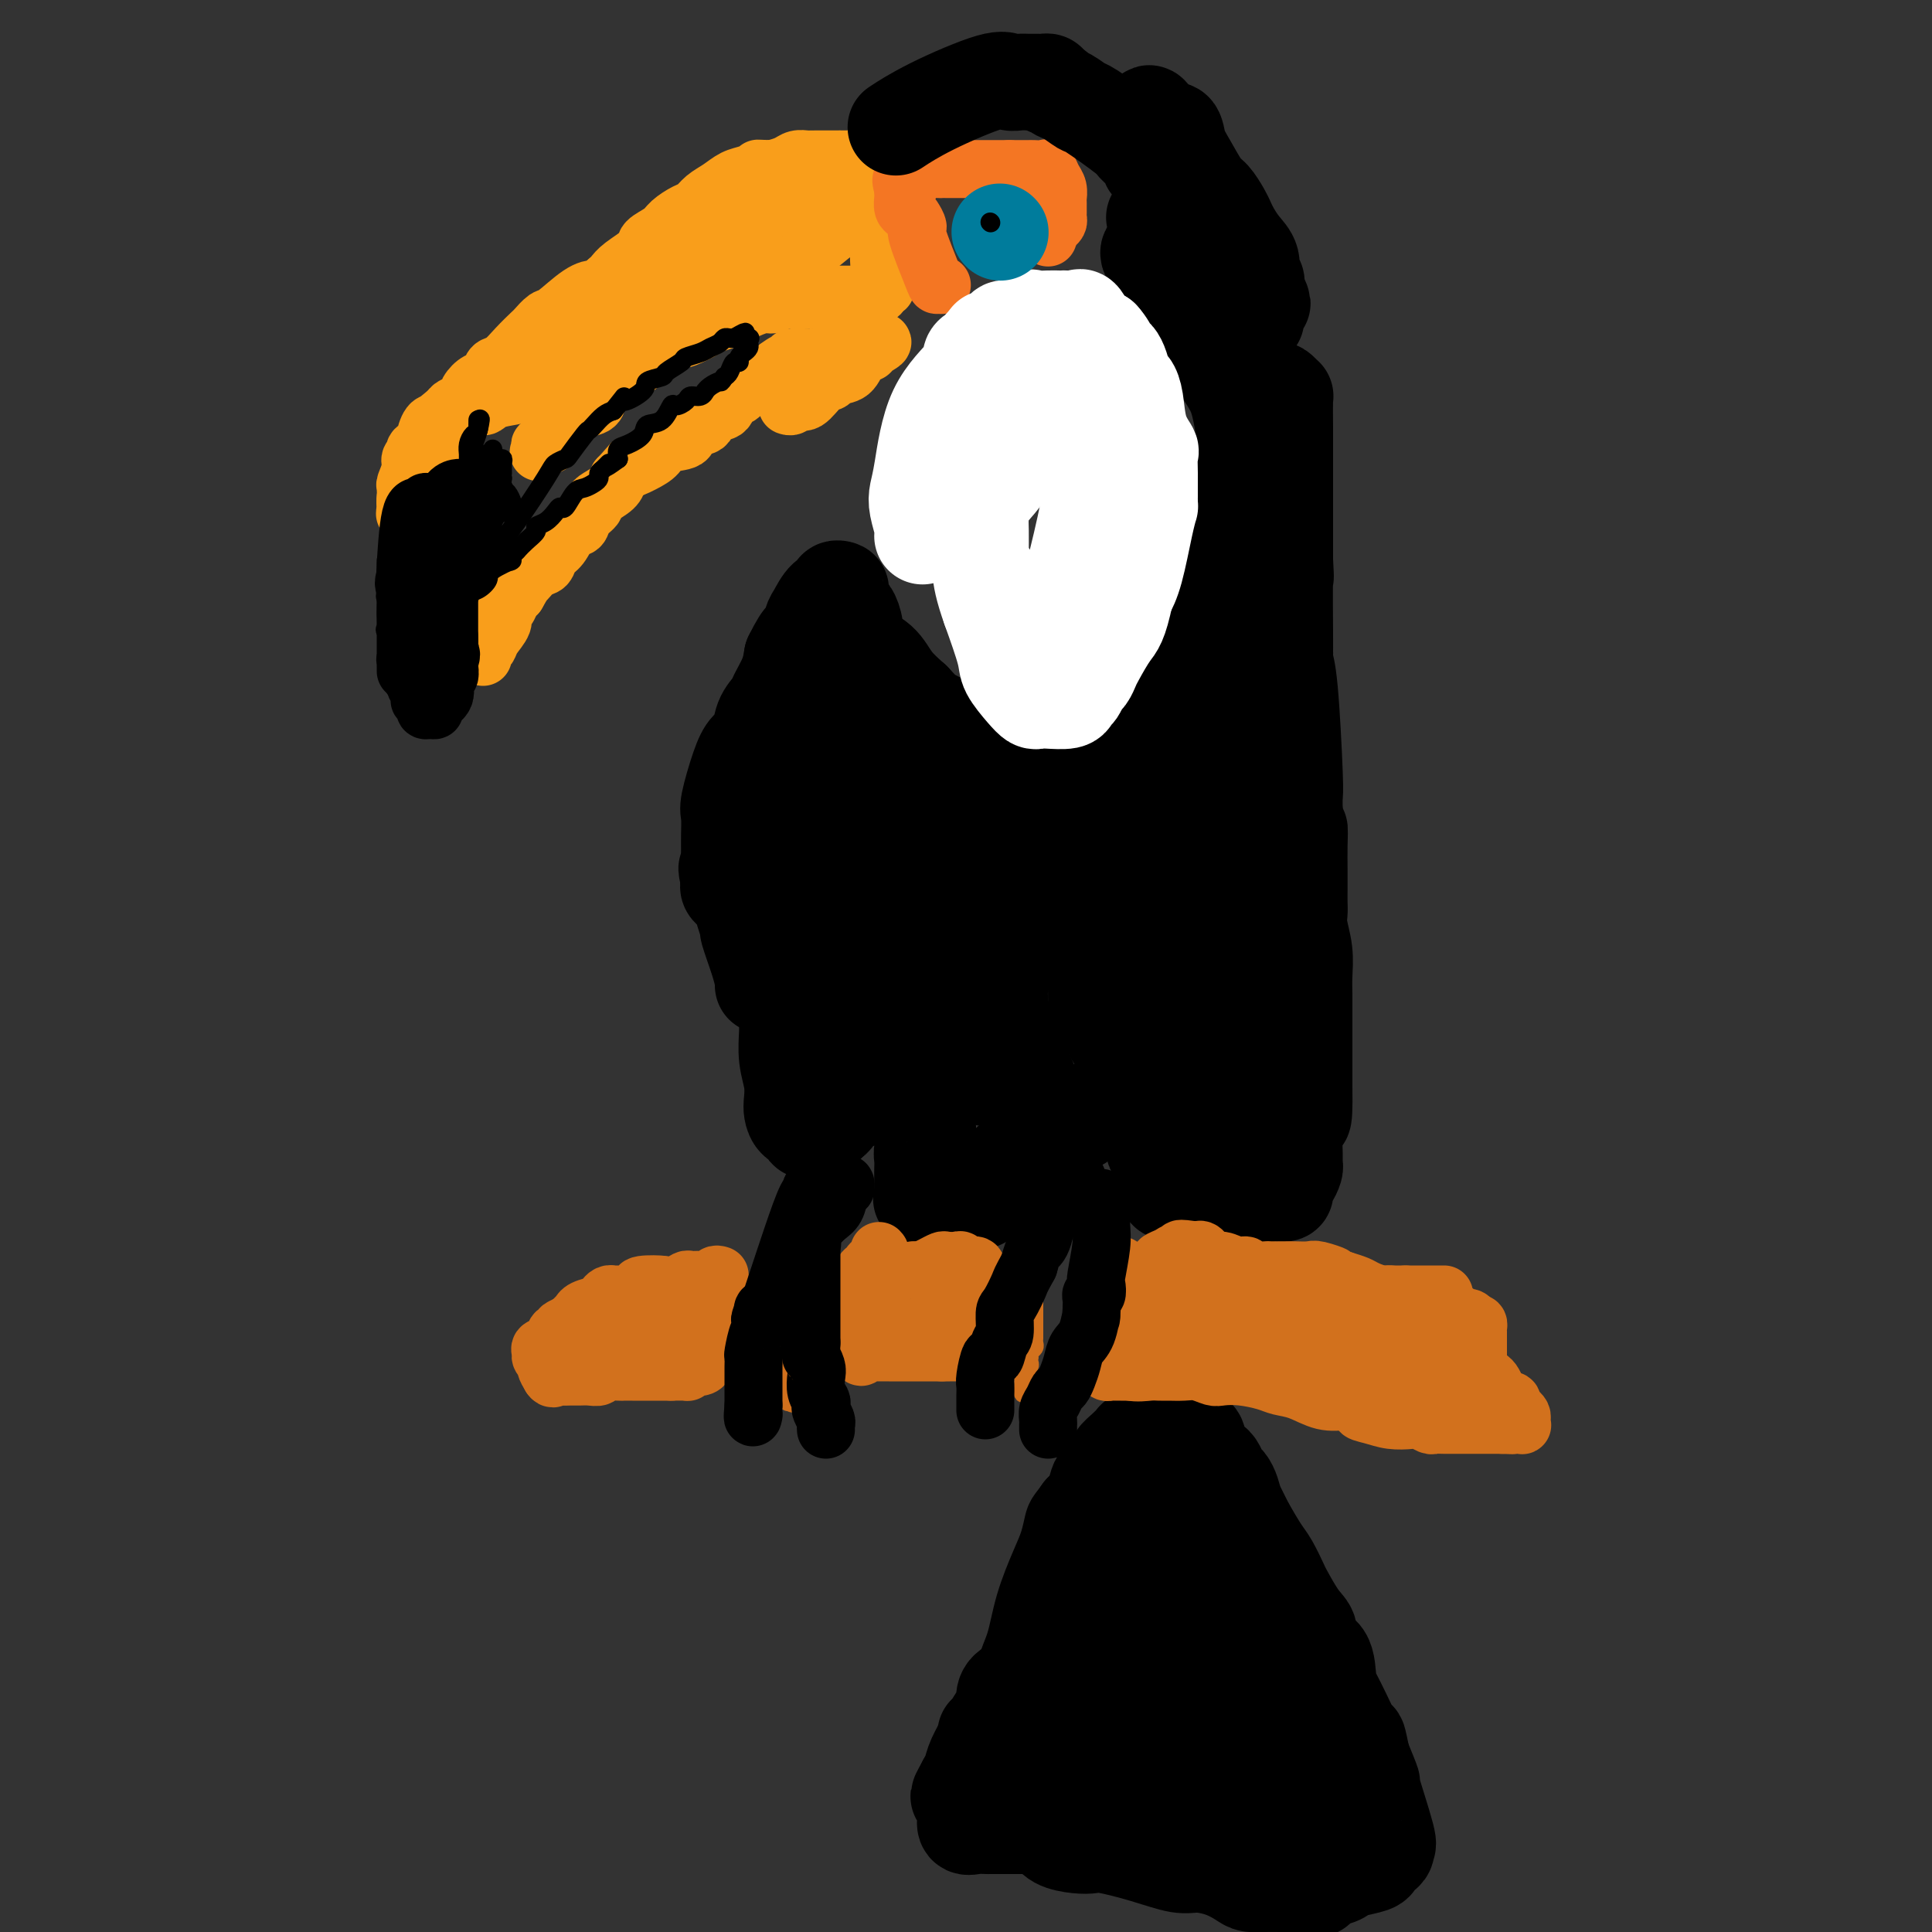 <svg viewBox='0 0 400 400' version='1.1' xmlns='http://www.w3.org/2000/svg' xmlns:xlink='http://www.w3.org/1999/xlink'><rect x="0" y="0" width="400" height="400" fill="#333333" stroke="none"/><g fill='none' stroke='#000000' stroke-width='20' stroke-linecap='round' stroke-linejoin='round'><path d='M158,204c0.051,-0.149 0.101,-0.297 0,-1c-0.101,-0.703 -0.355,-1.959 -1,-4c-0.645,-2.041 -1.683,-4.865 -2,-6c-0.317,-1.135 0.087,-0.580 0,-1c-0.087,-0.420 -0.664,-1.814 -1,-3c-0.336,-1.186 -0.430,-2.163 -1,-3c-0.570,-0.837 -1.615,-1.533 -2,-2c-0.385,-0.467 -0.110,-0.705 0,-1c0.110,-0.295 0.055,-0.648 0,-1'/><path d='M151,182c-1.083,-3.625 -0.290,-1.689 0,-1c0.290,0.689 0.076,0.131 0,-1c-0.076,-1.131 -0.014,-2.833 0,-4c0.014,-1.167 -0.019,-1.797 0,-3c0.019,-1.203 0.089,-2.978 0,-4c-0.089,-1.022 -0.337,-1.291 0,-3c0.337,-1.709 1.260,-4.856 2,-7c0.740,-2.144 1.296,-3.283 2,-4c0.704,-0.717 1.554,-1.013 2,-2c0.446,-0.987 0.487,-2.665 1,-4c0.513,-1.335 1.498,-2.327 2,-3c0.502,-0.673 0.520,-1.027 1,-2c0.480,-0.973 1.423,-2.564 2,-4c0.577,-1.436 0.789,-2.718 1,-4'/><path d='M164,136c2.640,-5.385 2.740,-3.848 3,-4c0.260,-0.152 0.682,-1.992 1,-3c0.318,-1.008 0.534,-1.185 1,-2c0.466,-0.815 1.182,-2.270 2,-3c0.818,-0.730 1.739,-0.735 2,-1c0.261,-0.265 -0.138,-0.791 0,-1c0.138,-0.209 0.811,-0.101 1,0c0.189,0.101 -0.107,0.194 0,1c0.107,0.806 0.616,2.326 1,3c0.384,0.674 0.643,0.504 1,1c0.357,0.496 0.811,1.658 1,3c0.189,1.342 0.112,2.865 1,4c0.888,1.135 2.739,1.883 4,3c1.261,1.117 1.932,2.605 3,4c1.068,1.395 2.534,2.698 4,4'/><path d='M189,145c2.204,2.306 2.214,2.571 3,3c0.786,0.429 2.348,1.021 3,2c0.652,0.979 0.395,2.345 1,3c0.605,0.655 2.072,0.597 3,1c0.928,0.403 1.316,1.265 2,2c0.684,0.735 1.664,1.342 3,2c1.336,0.658 3.027,1.368 4,2c0.973,0.632 1.229,1.187 4,1c2.771,-0.187 8.059,-1.115 12,-2c3.941,-0.885 6.536,-1.728 8,-2c1.464,-0.272 1.795,0.027 2,0c0.205,-0.027 0.282,-0.378 1,-1c0.718,-0.622 2.078,-1.514 3,-2c0.922,-0.486 1.406,-0.568 2,-1c0.594,-0.432 1.297,-1.216 2,-2'/><path d='M242,151c2.453,-1.754 3.585,-3.139 5,-6c1.415,-2.861 3.114,-7.197 4,-9c0.886,-1.803 0.958,-1.071 1,-1c0.042,0.071 0.052,-0.518 1,-4c0.948,-3.482 2.832,-9.855 4,-13c1.168,-3.145 1.620,-3.061 2,-3c0.380,0.061 0.690,0.099 1,-1c0.310,-1.099 0.622,-3.334 1,-5c0.378,-1.666 0.822,-2.762 1,-4c0.178,-1.238 0.089,-2.619 0,-4'/><path d='M262,101c1.754,-5.943 0.637,-3.299 0,-3c-0.637,0.299 -0.796,-1.745 -1,-3c-0.204,-1.255 -0.453,-1.720 -1,-3c-0.547,-1.280 -1.393,-3.376 -2,-5c-0.607,-1.624 -0.974,-2.777 -1,-4c-0.026,-1.223 0.289,-2.517 0,-3c-0.289,-0.483 -1.180,-0.154 -2,-1c-0.820,-0.846 -1.568,-2.867 -2,-4c-0.432,-1.133 -0.550,-1.377 -1,-2c-0.450,-0.623 -1.234,-1.624 -2,-3c-0.766,-1.376 -1.515,-3.128 -2,-4c-0.485,-0.872 -0.707,-0.862 -1,-1c-0.293,-0.138 -0.656,-0.422 -1,-1c-0.344,-0.578 -0.670,-1.451 -1,-2c-0.330,-0.549 -0.665,-0.775 -1,-1'/><path d='M244,61c-2.210,-3.346 -1.236,-2.210 -1,-2c0.236,0.210 -0.266,-0.507 -1,-1c-0.734,-0.493 -1.701,-0.763 -2,-1c-0.299,-0.237 0.068,-0.439 0,-1c-0.068,-0.561 -0.573,-1.479 -1,-2c-0.427,-0.521 -0.776,-0.644 -1,-1c-0.224,-0.356 -0.323,-0.946 0,-1c0.323,-0.054 1.069,0.428 1,0c-0.069,-0.428 -0.953,-1.766 1,2c1.953,3.766 6.744,12.636 10,18c3.256,5.364 4.976,7.221 6,10c1.024,2.779 1.353,6.479 2,9c0.647,2.521 1.614,3.863 2,5c0.386,1.137 0.193,2.068 0,3'/><path d='M260,99c0.618,2.850 0.163,1.474 0,2c-0.163,0.526 -0.034,2.954 0,4c0.034,1.046 -0.028,0.709 0,1c0.028,0.291 0.146,1.209 0,2c-0.146,0.791 -0.554,1.455 -1,2c-0.446,0.545 -0.928,0.972 -1,1c-0.072,0.028 0.266,-0.341 -1,2c-1.266,2.341 -4.136,7.394 -6,10c-1.864,2.606 -2.722,2.766 -3,3c-0.278,0.234 0.023,0.542 0,1c-0.023,0.458 -0.371,1.068 -1,2c-0.629,0.932 -1.540,2.188 -2,3c-0.460,0.812 -0.470,1.180 -1,2c-0.530,0.820 -1.580,2.091 -2,3c-0.420,0.909 -0.210,1.454 0,2'/><path d='M242,139c-2.796,5.022 -0.788,2.077 0,1c0.788,-1.077 0.354,-0.287 0,0c-0.354,0.287 -0.630,0.072 -1,0c-0.370,-0.072 -0.836,0.000 -1,0c-0.164,-0.000 -0.026,-0.073 0,0c0.026,0.073 -0.061,0.293 0,0c0.061,-0.293 0.269,-1.099 0,-1c-0.269,0.099 -1.015,1.103 0,-1c1.015,-2.103 3.791,-7.312 6,-12c2.209,-4.688 3.850,-8.854 5,-12c1.150,-3.146 1.810,-5.270 3,-9c1.190,-3.730 2.912,-9.066 4,-12c1.088,-2.934 1.544,-3.467 2,-4'/><path d='M260,89c2.947,-8.235 1.314,-3.821 1,-2c-0.314,1.821 0.689,1.051 1,0c0.311,-1.051 -0.071,-2.383 0,-3c0.071,-0.617 0.593,-0.521 1,-1c0.407,-0.479 0.697,-1.535 1,-2c0.303,-0.465 0.617,-0.339 1,0c0.383,0.339 0.835,0.890 1,1c0.165,0.110 0.044,-0.222 0,1c-0.044,1.222 -0.012,3.999 0,6c0.012,2.001 0.003,3.225 0,5c-0.003,1.775 -0.001,4.100 0,7c0.001,2.900 0.000,6.375 0,8c-0.000,1.625 -0.000,1.399 0,2c0.000,0.601 0.000,2.029 0,3c-0.000,0.971 -0.000,1.486 0,2'/><path d='M266,116c0.309,5.714 0.082,2.500 0,4c-0.082,1.500 -0.019,7.715 0,11c0.019,3.285 -0.005,3.640 0,4c0.005,0.360 0.040,0.725 0,1c-0.040,0.275 -0.154,0.460 0,1c0.154,0.540 0.577,1.433 1,6c0.423,4.567 0.845,12.806 1,17c0.155,4.194 0.044,4.341 0,5c-0.044,0.659 -0.022,1.829 0,3'/><path d='M268,168c0.536,8.835 0.876,4.923 1,4c0.124,-0.923 0.034,1.142 0,3c-0.034,1.858 -0.010,3.511 0,5c0.010,1.489 0.006,2.816 0,4c-0.006,1.184 -0.016,2.224 0,3c0.016,0.776 0.057,1.288 0,2c-0.057,0.712 -0.211,1.623 0,3c0.211,1.377 0.789,3.221 1,5c0.211,1.779 0.057,3.492 0,5c-0.057,1.508 -0.015,2.812 0,4c0.015,1.188 0.004,2.260 0,3c-0.004,0.740 -0.001,1.147 0,2c0.001,0.853 0.000,2.153 0,4c-0.000,1.847 -0.000,4.242 0,6c0.000,1.758 0.000,2.879 0,4'/><path d='M270,225c0.144,9.781 -0.497,5.733 -1,5c-0.503,-0.733 -0.870,1.849 -1,4c-0.130,2.151 -0.025,3.872 0,5c0.025,1.128 -0.032,1.664 0,2c0.032,0.336 0.153,0.472 0,1c-0.153,0.528 -0.580,1.448 -1,2c-0.420,0.552 -0.832,0.736 -1,1c-0.168,0.264 -0.091,0.607 0,1c0.091,0.393 0.196,0.837 0,1c-0.196,0.163 -0.692,0.044 -1,0c-0.308,-0.044 -0.429,-0.012 -1,0c-0.571,0.012 -1.592,0.003 -2,0c-0.408,-0.003 -0.204,-0.002 0,0'/><path d='M262,247c-0.986,0.773 -0.452,0.205 -1,0c-0.548,-0.205 -2.177,-0.047 -3,0c-0.823,0.047 -0.840,-0.015 -1,0c-0.160,0.015 -0.463,0.109 -1,0c-0.537,-0.109 -1.309,-0.422 -2,0c-0.691,0.422 -1.302,1.577 -2,2c-0.698,0.423 -1.483,0.114 -2,0c-0.517,-0.114 -0.765,-0.034 -1,0c-0.235,0.034 -0.458,0.020 -1,0c-0.542,-0.020 -1.403,-0.047 -2,0c-0.597,0.047 -0.930,0.166 -1,0c-0.070,-0.166 0.123,-0.619 0,-1c-0.123,-0.381 -0.561,-0.691 -1,-1'/><path d='M244,247c-3.271,-0.152 -2.450,-0.531 -2,-1c0.450,-0.469 0.527,-1.029 0,-2c-0.527,-0.971 -1.658,-2.354 -2,-3c-0.342,-0.646 0.105,-0.554 0,-1c-0.105,-0.446 -0.760,-1.428 -1,-2c-0.240,-0.572 -0.063,-0.732 0,-1c0.063,-0.268 0.011,-0.643 0,-1c-0.011,-0.357 0.018,-0.695 0,-1c-0.018,-0.305 -0.084,-0.579 0,-1c0.084,-0.421 0.318,-0.991 0,-1c-0.318,-0.009 -1.188,0.544 -2,0c-0.812,-0.544 -1.565,-2.185 -2,-3c-0.435,-0.815 -0.553,-0.804 -1,-1c-0.447,-0.196 -1.224,-0.598 -2,-1'/><path d='M232,228c-1.969,-2.928 -0.890,-0.748 -1,0c-0.110,0.748 -1.408,0.063 -2,0c-0.592,-0.063 -0.476,0.494 -1,1c-0.524,0.506 -1.687,0.959 -2,1c-0.313,0.041 0.225,-0.331 0,0c-0.225,0.331 -1.212,1.363 -2,2c-0.788,0.637 -1.377,0.877 -2,1c-0.623,0.123 -1.280,0.128 -2,0c-0.720,-0.128 -1.502,-0.389 -2,0c-0.498,0.389 -0.711,1.428 -1,2c-0.289,0.572 -0.655,0.678 -1,1c-0.345,0.322 -0.670,0.859 -1,1c-0.330,0.141 -0.666,-0.116 -1,0c-0.334,0.116 -0.667,0.605 -1,1c-0.333,0.395 -0.667,0.698 -1,1'/><path d='M212,239c-3.715,2.058 -3.004,1.703 -3,2c0.004,0.297 -0.699,1.246 -1,2c-0.301,0.754 -0.199,1.312 -1,2c-0.801,0.688 -2.506,1.505 -3,2c-0.494,0.495 0.224,0.669 0,1c-0.224,0.331 -1.390,0.821 -2,1c-0.610,0.179 -0.664,0.048 -1,0c-0.336,-0.048 -0.955,-0.013 -1,0c-0.045,0.013 0.482,0.004 0,0c-0.482,-0.004 -1.975,-0.004 -3,0c-1.025,0.004 -1.584,0.011 -2,0c-0.416,-0.011 -0.689,-0.042 -1,0c-0.311,0.042 -0.660,0.155 -1,0c-0.340,-0.155 -0.670,-0.577 -1,-1'/><path d='M192,248c-1.774,-0.026 -1.207,0.408 -1,0c0.207,-0.408 0.056,-1.656 0,-2c-0.056,-0.344 -0.016,0.218 0,0c0.016,-0.218 0.008,-1.217 0,-2c-0.008,-0.783 -0.016,-1.351 0,-2c0.016,-0.649 0.057,-1.377 0,-2c-0.057,-0.623 -0.211,-1.139 0,-2c0.211,-0.861 0.789,-2.066 1,-3c0.211,-0.934 0.057,-1.597 0,-2c-0.057,-0.403 -0.015,-0.547 0,-1c0.015,-0.453 0.004,-1.214 0,-2c-0.004,-0.786 -0.001,-1.596 0,-2c0.001,-0.404 0.000,-0.401 0,-1c-0.000,-0.599 -0.000,-1.799 0,-3'/><path d='M192,224c0.038,-3.543 0.133,-0.401 0,0c-0.133,0.401 -0.493,-1.939 -1,-3c-0.507,-1.061 -1.161,-0.842 -2,-1c-0.839,-0.158 -1.865,-0.694 -3,-1c-1.135,-0.306 -2.381,-0.383 -3,0c-0.619,0.383 -0.613,1.224 -1,2c-0.387,0.776 -1.168,1.486 -2,2c-0.832,0.514 -1.714,0.833 -2,1c-0.286,0.167 0.026,0.181 0,1c-0.026,0.819 -0.388,2.443 -1,3c-0.612,0.557 -1.473,0.046 -2,0c-0.527,-0.046 -0.719,0.372 -1,1c-0.281,0.628 -0.652,1.465 -1,2c-0.348,0.535 -0.674,0.767 -1,1'/><path d='M172,232c-1.901,1.967 -1.155,0.384 -1,0c0.155,-0.384 -0.282,0.430 -1,1c-0.718,0.570 -1.715,0.897 -2,1c-0.285,0.103 0.144,-0.017 0,0c-0.144,0.017 -0.862,0.172 -1,0c-0.138,-0.172 0.304,-0.670 0,-1c-0.304,-0.330 -1.353,-0.491 -2,-1c-0.647,-0.509 -0.891,-1.365 -1,-2c-0.109,-0.635 -0.082,-1.050 0,-2c0.082,-0.950 0.218,-2.434 0,-4c-0.218,-1.566 -0.790,-3.214 -1,-5c-0.210,-1.786 -0.056,-3.712 0,-5c0.056,-1.288 0.016,-1.940 0,-3c-0.016,-1.060 -0.008,-2.530 0,-4'/><path d='M163,207c-0.493,-4.100 -0.725,-1.850 -1,-2c-0.275,-0.150 -0.593,-2.701 -1,-4c-0.407,-1.299 -0.905,-1.344 -1,-2c-0.095,-0.656 0.211,-1.921 0,-3c-0.211,-1.079 -0.941,-1.972 -1,-3c-0.059,-1.028 0.552,-2.190 0,-5c-0.552,-2.810 -2.266,-7.267 -3,-9c-0.734,-1.733 -0.488,-0.744 0,-5c0.488,-4.256 1.219,-13.759 2,-19c0.781,-5.241 1.611,-6.219 2,-7c0.389,-0.781 0.335,-1.364 1,-2c0.665,-0.636 2.047,-1.325 3,-2c0.953,-0.675 1.476,-1.338 2,-2'/><path d='M166,142c1.332,-1.146 1.664,-1.012 2,-1c0.336,0.012 0.678,-0.100 1,0c0.322,0.100 0.623,0.411 1,1c0.377,0.589 0.829,1.457 1,2c0.171,0.543 0.060,0.763 0,2c-0.060,1.237 -0.068,3.491 0,7c0.068,3.509 0.214,8.273 0,12c-0.214,3.727 -0.787,6.416 -1,9c-0.213,2.584 -0.064,5.062 0,10c0.064,4.938 0.045,12.335 0,16c-0.045,3.665 -0.114,3.598 0,4c0.114,0.402 0.412,1.273 1,2c0.588,0.727 1.466,1.311 2,2c0.534,0.689 0.724,1.483 1,2c0.276,0.517 0.638,0.759 1,1'/><path d='M175,211c1.238,1.152 1.834,0.534 2,0c0.166,-0.534 -0.099,-0.982 0,0c0.099,0.982 0.563,3.395 1,0c0.437,-3.395 0.848,-12.597 1,-21c0.152,-8.403 0.044,-16.007 0,-19c-0.044,-2.993 -0.023,-1.377 0,-1c0.023,0.377 0.047,-0.487 0,-1c-0.047,-0.513 -0.165,-0.675 0,-1c0.165,-0.325 0.613,-0.814 1,-1c0.387,-0.186 0.712,-0.071 1,0c0.288,0.071 0.539,0.096 1,0c0.461,-0.096 1.132,-0.313 2,-1c0.868,-0.687 1.934,-1.843 3,-3'/><path d='M187,163c1.768,-0.902 2.186,-0.656 3,-1c0.814,-0.344 2.022,-1.277 3,-2c0.978,-0.723 1.726,-1.234 2,-1c0.274,0.234 0.073,1.213 0,2c-0.073,0.787 -0.020,1.381 0,2c0.020,0.619 0.005,1.264 0,3c-0.005,1.736 -0.001,4.562 0,8c0.001,3.438 0.000,7.487 0,10c-0.000,2.513 0.000,3.488 0,4c-0.000,0.512 -0.001,0.561 0,1c0.001,0.439 0.003,1.270 0,2c-0.003,0.730 -0.011,1.361 0,2c0.011,0.639 0.041,1.288 0,2c-0.041,0.712 -0.155,1.489 0,2c0.155,0.511 0.577,0.755 1,1'/><path d='M196,198c0.153,5.758 0.035,2.653 0,2c-0.035,-0.653 0.011,1.146 0,2c-0.011,0.854 -0.081,0.761 0,1c0.081,0.239 0.314,0.808 0,1c-0.314,0.192 -1.173,0.008 -2,0c-0.827,-0.008 -1.620,0.162 -3,0c-1.380,-0.162 -3.348,-0.656 -5,-3c-1.652,-2.344 -2.990,-6.538 -4,-11c-1.010,-4.462 -1.693,-9.193 -2,-13c-0.307,-3.807 -0.237,-6.691 0,-8c0.237,-1.309 0.641,-1.041 1,-2c0.359,-0.959 0.674,-3.143 1,-7c0.326,-3.857 0.665,-9.388 1,-12c0.335,-2.612 0.668,-2.306 1,-2'/><path d='M184,146c0.782,-3.578 0.736,-1.024 1,0c0.264,1.024 0.838,0.517 1,1c0.162,0.483 -0.087,1.955 0,3c0.087,1.045 0.510,1.664 1,2c0.490,0.336 1.048,0.388 3,4c1.952,3.612 5.297,10.784 8,19c2.703,8.216 4.765,17.477 6,22c1.235,4.523 1.644,4.306 2,5c0.356,0.694 0.659,2.297 1,5c0.341,2.703 0.718,6.506 1,8c0.282,1.494 0.467,0.679 1,1c0.533,0.321 1.413,1.779 2,3c0.587,1.221 0.882,2.206 1,3c0.118,0.794 0.059,1.397 0,2'/><path d='M212,224c2.389,7.872 1.361,3.052 1,1c-0.361,-2.052 -0.054,-1.334 0,-1c0.054,0.334 -0.143,0.285 -1,0c-0.857,-0.285 -2.374,-0.806 -3,-1c-0.626,-0.194 -0.363,-0.060 -1,0c-0.637,0.060 -2.175,0.048 -3,0c-0.825,-0.048 -0.936,-0.130 -1,0c-0.064,0.130 -0.081,0.471 0,-1c0.081,-1.471 0.259,-4.756 1,-9c0.741,-4.244 2.044,-9.447 4,-16c1.956,-6.553 4.565,-14.457 6,-20c1.435,-5.543 1.696,-8.727 2,-10c0.304,-1.273 0.652,-0.637 1,0'/><path d='M218,167c2.491,-7.523 2.220,-3.329 2,-2c-0.220,1.329 -0.388,-0.207 0,-1c0.388,-0.793 1.334,-0.843 2,-1c0.666,-0.157 1.054,-0.419 1,0c-0.054,0.419 -0.550,1.521 0,2c0.550,0.479 2.147,0.337 3,4c0.853,3.663 0.960,11.131 1,15c0.040,3.869 0.011,4.138 0,5c-0.011,0.862 -0.003,2.317 0,4c0.003,1.683 0.001,3.596 0,5c-0.001,1.404 -0.000,2.301 0,3c0.000,0.699 0.000,1.200 0,2c-0.000,0.800 -0.000,1.900 0,3'/><path d='M227,206c0.256,6.306 0.397,3.570 1,3c0.603,-0.570 1.667,1.025 2,2c0.333,0.975 -0.064,1.330 0,2c0.064,0.670 0.588,1.656 1,2c0.412,0.344 0.712,0.047 1,0c0.288,-0.047 0.565,0.155 1,0c0.435,-0.155 1.030,-0.666 1,0c-0.030,0.666 -0.685,2.508 0,-3c0.685,-5.508 2.708,-18.367 4,-24c1.292,-5.633 1.852,-4.040 2,-4c0.148,0.040 -0.115,-1.474 0,-3c0.115,-1.526 0.608,-3.065 1,-4c0.392,-0.935 0.683,-1.267 1,-2c0.317,-0.733 0.658,-1.866 1,-3'/><path d='M243,172c1.628,-7.222 1.197,-3.778 1,-3c-0.197,0.778 -0.160,-1.112 0,-2c0.160,-0.888 0.442,-0.774 1,-1c0.558,-0.226 1.393,-0.792 2,-1c0.607,-0.208 0.987,-0.058 1,0c0.013,0.058 -0.340,0.023 0,0c0.340,-0.023 1.373,-0.036 2,0c0.627,0.036 0.847,0.119 1,0c0.153,-0.119 0.237,-0.442 1,2c0.763,2.442 2.204,7.648 3,12c0.796,4.352 0.945,7.848 1,10c0.055,2.152 0.015,2.958 0,4c-0.015,1.042 -0.004,2.319 0,4c0.004,1.681 0.001,3.766 0,5c-0.001,1.234 -0.001,1.617 0,2'/><path d='M256,204c0.713,7.195 -0.003,5.681 0,6c0.003,0.319 0.725,2.470 1,4c0.275,1.530 0.102,2.437 0,3c-0.102,0.563 -0.132,0.780 0,2c0.132,1.220 0.428,3.443 0,5c-0.428,1.557 -1.579,2.449 -2,3c-0.421,0.551 -0.112,0.760 0,1c0.112,0.240 0.027,0.509 0,1c-0.027,0.491 0.004,1.203 0,2c-0.004,0.797 -0.042,1.677 0,2c0.042,0.323 0.165,0.087 0,0c-0.165,-0.087 -0.619,-0.025 -1,0c-0.381,0.025 -0.691,0.012 -1,0'/><path d='M253,233c-0.565,0.812 0.023,-1.657 0,-3c-0.023,-1.343 -0.658,-1.561 -1,-2c-0.342,-0.439 -0.391,-1.098 -1,-4c-0.609,-2.902 -1.778,-8.046 -3,-12c-1.222,-3.954 -2.498,-6.717 -3,-8c-0.502,-1.283 -0.230,-1.084 0,-2c0.230,-0.916 0.419,-2.946 1,-6c0.581,-3.054 1.556,-7.133 2,-9c0.444,-1.867 0.357,-1.522 1,-3c0.643,-1.478 2.015,-4.777 3,-10c0.985,-5.223 1.585,-12.369 2,-16c0.415,-3.631 0.647,-3.746 1,-4c0.353,-0.254 0.826,-0.645 1,-1c0.174,-0.355 0.050,-0.673 0,-1c-0.050,-0.327 -0.025,-0.664 0,-1'/><path d='M256,151c1.833,-8.833 0.917,-4.417 0,0'/><path d='M235,298c-0.050,0.376 -0.099,0.753 0,1c0.099,0.247 0.347,0.366 0,1c-0.347,0.634 -1.290,1.783 -2,3c-0.710,1.217 -1.188,2.501 -2,4c-0.812,1.499 -1.958,3.214 -4,8c-2.042,4.786 -4.980,12.644 -6,16c-1.020,3.356 -0.121,2.211 0,2c0.121,-0.211 -0.537,0.511 -1,1c-0.463,0.489 -0.732,0.744 -1,1'/><path d='M219,335c-2.632,6.259 -1.212,3.407 -1,3c0.212,-0.407 -0.784,1.633 -2,3c-1.216,1.367 -2.651,2.062 -3,3c-0.349,0.938 0.388,2.119 0,3c-0.388,0.881 -1.900,1.462 -3,2c-1.100,0.538 -1.787,1.034 -2,2c-0.213,0.966 0.050,2.403 0,3c-0.050,0.597 -0.412,0.355 -1,1c-0.588,0.645 -1.400,2.179 -2,3c-0.600,0.821 -0.987,0.930 -1,1c-0.013,0.070 0.347,0.101 0,1c-0.347,0.899 -1.401,2.665 -2,4c-0.599,1.335 -0.743,2.239 -1,3c-0.257,0.761 -0.629,1.381 -1,2'/><path d='M200,369c-2.939,5.378 -0.788,1.823 0,1c0.788,-0.823 0.211,1.088 0,2c-0.211,0.912 -0.058,0.826 0,1c0.058,0.174 0.021,0.607 0,1c-0.021,0.393 -0.026,0.746 0,1c0.026,0.254 0.085,0.408 0,1c-0.085,0.592 -0.312,1.623 0,2c0.312,0.377 1.163,0.101 2,0c0.837,-0.101 1.659,-0.027 2,0c0.341,0.027 0.200,0.007 1,0c0.800,-0.007 2.540,-0.002 3,0c0.460,0.002 -0.361,0.001 0,0c0.361,-0.001 1.905,-0.000 3,0c1.095,0.000 1.741,0.000 2,0c0.259,-0.000 0.129,-0.000 0,0'/><path d='M213,378c2.849,0.121 3.472,0.423 4,1c0.528,0.577 0.960,1.428 2,2c1.040,0.572 2.687,0.865 4,1c1.313,0.135 2.292,0.113 3,0c0.708,-0.113 1.143,-0.315 3,0c1.857,0.315 5.134,1.149 8,2c2.866,0.851 5.319,1.720 7,2c1.681,0.280 2.589,-0.030 4,0c1.411,0.030 3.326,0.400 5,1c1.674,0.600 3.106,1.429 4,2c0.894,0.571 1.250,0.885 2,1c0.750,0.115 1.894,0.031 3,0c1.106,-0.031 2.173,-0.009 3,0c0.827,0.009 1.413,0.004 2,0'/><path d='M267,390c9.062,1.904 4.715,0.665 4,0c-0.715,-0.665 2.200,-0.755 4,-1c1.800,-0.245 2.485,-0.643 3,-1c0.515,-0.357 0.860,-0.673 2,-1c1.140,-0.327 3.075,-0.667 4,-1c0.925,-0.333 0.839,-0.661 1,-1c0.161,-0.339 0.567,-0.689 1,-1c0.433,-0.311 0.892,-0.584 1,-1c0.108,-0.416 -0.134,-0.976 0,-1c0.134,-0.024 0.644,0.488 0,-2c-0.644,-2.488 -2.443,-7.978 -3,-10c-0.557,-2.022 0.126,-0.578 0,-1c-0.126,-0.422 -1.063,-2.711 -2,-5'/><path d='M282,364c-0.810,-3.989 -0.833,-3.961 -1,-4c-0.167,-0.039 -0.476,-0.143 -1,-1c-0.524,-0.857 -1.262,-2.465 -2,-4c-0.738,-1.535 -1.475,-2.995 -2,-4c-0.525,-1.005 -0.839,-1.554 -1,-3c-0.161,-1.446 -0.169,-3.789 -1,-5c-0.831,-1.211 -2.484,-1.292 -3,-2c-0.516,-0.708 0.104,-2.045 0,-3c-0.104,-0.955 -0.933,-1.527 -2,-3c-1.067,-1.473 -2.371,-3.845 -3,-5c-0.629,-1.155 -0.581,-1.093 -1,-2c-0.419,-0.907 -1.305,-2.783 -2,-4c-0.695,-1.217 -1.199,-1.776 -2,-3c-0.801,-1.224 -1.901,-3.112 -3,-5'/><path d='M258,316c-3.891,-7.798 -1.620,-3.293 -1,-2c0.620,1.293 -0.411,-0.627 -1,-2c-0.589,-1.373 -0.735,-2.201 -1,-3c-0.265,-0.799 -0.648,-1.571 -1,-2c-0.352,-0.429 -0.671,-0.514 -1,-1c-0.329,-0.486 -0.666,-1.372 -1,-2c-0.334,-0.628 -0.663,-0.998 -1,-1c-0.337,-0.002 -0.682,0.364 -1,0c-0.318,-0.364 -0.610,-1.459 -1,-2c-0.390,-0.541 -0.878,-0.527 -1,-1c-0.122,-0.473 0.122,-1.433 0,-2c-0.122,-0.567 -0.610,-0.739 -1,-1c-0.390,-0.261 -0.682,-0.609 -1,-1c-0.318,-0.391 -0.662,-0.826 -1,-1c-0.338,-0.174 -0.669,-0.087 -1,0'/><path d='M244,295c-2.361,-3.248 -1.263,-0.867 -1,0c0.263,0.867 -0.309,0.221 -1,0c-0.691,-0.221 -1.499,-0.017 -2,0c-0.501,0.017 -0.693,-0.155 -1,0c-0.307,0.155 -0.729,0.636 -1,1c-0.271,0.364 -0.391,0.611 -1,1c-0.609,0.389 -1.706,0.919 -2,1c-0.294,0.081 0.216,-0.287 0,0c-0.216,0.287 -1.157,1.231 -2,2c-0.843,0.769 -1.587,1.365 -2,2c-0.413,0.635 -0.495,1.311 -1,2c-0.505,0.689 -1.434,1.391 -2,2c-0.566,0.609 -0.768,1.126 -1,2c-0.232,0.874 -0.495,2.107 -1,3c-0.505,0.893 -1.253,1.447 -2,2'/><path d='M224,313c-1.806,2.502 -1.820,2.258 -2,3c-0.180,0.742 -0.525,2.472 -1,4c-0.475,1.528 -1.079,2.855 -2,5c-0.921,2.145 -2.158,5.110 -3,8c-0.842,2.890 -1.287,5.707 -2,8c-0.713,2.293 -1.693,4.063 -2,6c-0.307,1.937 0.061,4.039 0,6c-0.061,1.961 -0.550,3.779 -1,7c-0.450,3.221 -0.859,7.844 -1,10c-0.141,2.156 -0.013,1.846 0,2c0.013,0.154 -0.089,0.773 0,1c0.089,0.227 0.370,0.061 1,0c0.630,-0.061 1.609,-0.017 2,0c0.391,0.017 0.196,0.009 0,0'/><path d='M213,373c1.101,0.104 2.354,0.365 3,0c0.646,-0.365 0.687,-1.357 1,-2c0.313,-0.643 0.899,-0.937 1,-2c0.101,-1.063 -0.283,-2.894 0,-5c0.283,-2.106 1.231,-4.486 2,-8c0.769,-3.514 1.357,-8.163 2,-11c0.643,-2.837 1.340,-3.862 2,-7c0.660,-3.138 1.284,-8.387 2,-11c0.716,-2.613 1.526,-2.588 2,-3c0.474,-0.412 0.613,-1.259 1,-2c0.387,-0.741 1.024,-1.375 2,-2c0.976,-0.625 2.293,-1.240 3,-2c0.707,-0.760 0.806,-1.666 1,-2c0.194,-0.334 0.484,-0.095 1,0c0.516,0.095 1.258,0.048 2,0'/><path d='M238,316c2.075,-1.616 1.263,-0.156 1,0c-0.263,0.156 0.024,-0.993 0,1c-0.024,1.993 -0.360,7.127 -1,11c-0.640,3.873 -1.583,6.487 -3,10c-1.417,3.513 -3.308,7.927 -4,10c-0.692,2.073 -0.186,1.804 0,3c0.186,1.196 0.050,3.855 0,5c-0.050,1.145 -0.014,0.776 0,1c0.014,0.224 0.007,1.041 0,2c-0.007,0.959 -0.013,2.061 0,3c0.013,0.939 0.045,1.716 0,2c-0.045,0.284 -0.166,0.077 0,0c0.166,-0.077 0.619,-0.022 1,0c0.381,0.022 0.691,0.011 1,0'/><path d='M233,364c0.460,2.314 0.611,0.099 1,-1c0.389,-1.099 1.016,-1.082 1,-1c-0.016,0.082 -0.676,0.230 0,-2c0.676,-2.230 2.686,-6.839 4,-10c1.314,-3.161 1.930,-4.875 3,-8c1.070,-3.125 2.595,-7.660 4,-11c1.405,-3.340 2.692,-5.484 4,-7c1.308,-1.516 2.637,-2.404 3,-3c0.363,-0.596 -0.240,-0.898 0,-1c0.240,-0.102 1.324,-0.002 2,0c0.676,0.002 0.944,-0.092 1,0c0.056,0.092 -0.100,0.371 0,1c0.100,0.629 0.457,1.608 0,4c-0.457,2.392 -1.729,6.196 -3,10'/><path d='M253,335c-1.403,5.449 -3.409,11.571 -5,15c-1.591,3.429 -2.767,4.164 -4,6c-1.233,1.836 -2.524,4.772 -4,8c-1.476,3.228 -3.138,6.749 -4,9c-0.862,2.251 -0.923,3.231 -1,4c-0.077,0.769 -0.171,1.325 0,2c0.171,0.675 0.607,1.468 1,2c0.393,0.532 0.744,0.802 1,1c0.256,0.198 0.418,0.322 1,0c0.582,-0.322 1.584,-1.092 2,-1c0.416,0.092 0.245,1.045 2,-2c1.755,-3.045 5.434,-10.089 8,-15c2.566,-4.911 4.019,-7.689 5,-10c0.981,-2.311 1.491,-4.156 2,-6'/><path d='M257,348c2.724,-4.960 2.035,-1.860 2,-1c-0.035,0.860 0.583,-0.520 1,-1c0.417,-0.480 0.634,-0.060 1,0c0.366,0.060 0.883,-0.242 1,0c0.117,0.242 -0.165,1.026 0,1c0.165,-0.026 0.776,-0.862 1,1c0.224,1.862 0.060,6.421 0,11c-0.060,4.579 -0.017,9.178 0,11c0.017,1.822 0.007,0.867 0,1c-0.007,0.133 -0.012,1.355 0,2c0.012,0.645 0.042,0.712 0,1c-0.042,0.288 -0.155,0.797 0,1c0.155,0.203 0.577,0.102 1,0'/><path d='M264,375c0.343,4.177 0.701,1.119 1,0c0.299,-1.119 0.539,-0.300 1,0c0.461,0.300 1.143,0.080 2,0c0.857,-0.080 1.890,-0.022 3,0c1.110,0.022 2.298,0.006 3,0c0.702,-0.006 0.920,-0.002 1,0c0.080,0.002 0.023,0.000 0,0c-0.023,-0.000 -0.011,-0.000 0,0'/></g>
<g fill='none' stroke='#D2711D' stroke-width='12' stroke-linecap='round' stroke-linejoin='round'><path d='M232,262c0.000,0.293 0.000,0.587 0,1c0.000,0.413 0.000,0.946 0,2c0.000,1.054 0.000,2.628 0,3c-0.000,0.372 -0.000,-0.458 0,0c0.000,0.458 0.000,2.205 0,3c0.000,0.795 0.000,0.637 0,1c-0.000,0.363 0.000,1.247 0,2c0.000,0.753 0.000,1.377 0,2'/><path d='M232,276c0.005,2.339 0.016,1.186 0,1c-0.016,-0.186 -0.060,0.594 0,1c0.060,0.406 0.223,0.437 0,1c-0.223,0.563 -0.831,1.657 -1,2c-0.169,0.343 0.101,-0.066 0,0c-0.101,0.066 -0.574,0.606 -1,1c-0.426,0.394 -0.806,0.641 -1,1c-0.194,0.359 -0.204,0.828 0,1c0.204,0.172 0.622,0.046 1,0c0.378,-0.046 0.717,-0.012 1,0c0.283,0.012 0.509,0.004 1,0c0.491,-0.004 1.245,-0.002 2,0'/><path d='M234,284c1.426,0.309 2.989,0.082 4,0c1.011,-0.082 1.468,-0.018 2,0c0.532,0.018 1.138,-0.009 2,0c0.862,0.009 1.979,0.054 3,0c1.021,-0.054 1.947,-0.208 3,0c1.053,0.208 2.234,0.777 3,1c0.766,0.223 1.116,0.100 2,0c0.884,-0.100 2.300,-0.177 4,0c1.700,0.177 3.682,0.608 5,1c1.318,0.392 1.972,0.744 3,1c1.028,0.256 2.431,0.415 4,1c1.569,0.585 3.306,1.596 5,2c1.694,0.404 3.347,0.202 5,0'/><path d='M279,290c7.569,1.336 3.992,1.678 3,2c-0.992,0.322 0.603,0.626 2,1c1.397,0.374 2.597,0.818 4,1c1.403,0.182 3.007,0.101 4,0c0.993,-0.101 1.373,-0.223 2,0c0.627,0.223 1.501,0.792 2,1c0.499,0.208 0.624,0.056 1,0c0.376,-0.056 1.003,-0.015 2,0c0.997,0.015 2.365,0.004 3,0c0.635,-0.004 0.536,-0.001 1,0c0.464,0.001 1.489,0.000 2,0c0.511,-0.000 0.508,-0.000 1,0c0.492,0.000 1.479,0.000 2,0c0.521,-0.000 0.578,-0.000 1,0c0.422,0.000 1.211,0.000 2,0'/><path d='M311,295c3.756,0.154 1.647,0.038 1,0c-0.647,-0.038 0.167,0.001 1,0c0.833,-0.001 1.685,-0.042 2,0c0.315,0.042 0.094,0.166 0,0c-0.094,-0.166 -0.062,-0.623 0,-1c0.062,-0.377 0.155,-0.676 0,-1c-0.155,-0.324 -0.557,-0.675 -1,-1c-0.443,-0.325 -0.927,-0.626 -1,-1c-0.073,-0.374 0.265,-0.821 0,-1c-0.265,-0.179 -1.132,-0.089 -2,0'/><path d='M311,290c-0.967,-1.615 -1.383,-3.154 -2,-4c-0.617,-0.846 -1.433,-1.000 -2,-1c-0.567,0.000 -0.884,0.155 -1,0c-0.116,-0.155 -0.031,-0.618 0,-1c0.031,-0.382 0.008,-0.682 0,-1c-0.008,-0.318 -0.002,-0.653 0,-1c0.002,-0.347 0.001,-0.705 0,-1c-0.001,-0.295 -0.000,-0.527 0,-1c0.000,-0.473 0.001,-1.188 0,-2c-0.001,-0.812 -0.003,-1.720 0,-2c0.003,-0.280 0.011,0.069 0,0c-0.011,-0.069 -0.041,-0.557 0,-1c0.041,-0.443 0.155,-0.841 0,-1c-0.155,-0.159 -0.577,-0.080 -1,0'/><path d='M305,274c-0.571,-1.867 -1.500,-1.036 -2,-1c-0.500,0.036 -0.571,-0.725 -1,-1c-0.429,-0.275 -1.217,-0.064 -2,0c-0.783,0.064 -1.562,-0.021 -2,0c-0.438,0.021 -0.536,0.146 -1,0c-0.464,-0.146 -1.293,-0.565 -2,-1c-0.707,-0.435 -1.290,-0.886 -2,-1c-0.710,-0.114 -1.545,0.110 -2,0c-0.455,-0.110 -0.530,-0.554 -1,-1c-0.470,-0.446 -1.336,-0.893 -2,-1c-0.664,-0.107 -1.126,0.126 -2,0c-0.874,-0.126 -2.158,-0.611 -3,-1c-0.842,-0.389 -1.240,-0.683 -2,-1c-0.760,-0.317 -1.880,-0.659 -3,-1'/><path d='M278,265c-4.469,-1.558 -2.140,-0.953 -2,-1c0.140,-0.047 -1.907,-0.744 -3,-1c-1.093,-0.256 -1.232,-0.069 -2,0c-0.768,0.069 -2.164,0.020 -3,0c-0.836,-0.020 -1.112,-0.009 -2,0c-0.888,0.009 -2.386,0.018 -3,0c-0.614,-0.018 -0.342,-0.062 -1,0c-0.658,0.062 -2.245,0.229 -3,0c-0.755,-0.229 -0.678,-0.853 -1,-1c-0.322,-0.147 -1.042,0.184 -2,0c-0.958,-0.184 -2.154,-0.884 -3,-1c-0.846,-0.116 -1.343,0.354 -2,0c-0.657,-0.354 -1.473,-1.530 -2,-2c-0.527,-0.470 -0.763,-0.235 -1,0'/><path d='M248,259c-5.283,-0.915 -3.492,-0.204 -3,0c0.492,0.204 -0.316,-0.100 -1,0c-0.684,0.100 -1.244,0.603 -2,1c-0.756,0.397 -1.709,0.687 -2,1c-0.291,0.313 0.080,0.650 0,1c-0.080,0.350 -0.610,0.712 -1,1c-0.390,0.288 -0.640,0.500 -1,1c-0.360,0.500 -0.829,1.286 -1,2c-0.171,0.714 -0.043,1.356 0,2c0.043,0.644 0.000,1.288 0,2c-0.000,0.712 0.041,1.490 0,2c-0.041,0.510 -0.165,0.753 0,1c0.165,0.247 0.619,0.499 1,1c0.381,0.501 0.691,1.250 1,2'/><path d='M239,276c0.404,2.249 0.914,1.872 1,2c0.086,0.128 -0.254,0.761 0,1c0.254,0.239 1.101,0.085 2,0c0.899,-0.085 1.851,-0.102 2,0c0.149,0.102 -0.503,0.322 0,0c0.503,-0.322 2.161,-1.184 3,-2c0.839,-0.816 0.859,-1.584 1,-2c0.141,-0.416 0.404,-0.479 1,-1c0.596,-0.521 1.526,-1.498 2,-2c0.474,-0.502 0.492,-0.527 1,-1c0.508,-0.473 1.507,-1.395 2,-2c0.493,-0.605 0.479,-0.894 1,-1c0.521,-0.106 1.577,-0.030 2,0c0.423,0.030 0.211,0.015 0,0'/><path d='M257,268c2.177,-1.751 1.119,-0.627 1,0c-0.119,0.627 0.702,0.757 1,1c0.298,0.243 0.072,0.598 0,1c-0.072,0.402 0.011,0.850 0,1c-0.011,0.150 -0.117,0.002 -1,0c-0.883,-0.002 -2.545,0.142 -5,0c-2.455,-0.142 -5.704,-0.570 -9,-1c-3.296,-0.430 -6.640,-0.862 -8,-1c-1.360,-0.138 -0.735,0.019 -1,0c-0.265,-0.019 -1.419,-0.212 -2,0c-0.581,0.212 -0.589,0.830 0,1c0.589,0.170 1.774,-0.108 2,0c0.226,0.108 -0.507,0.602 0,1c0.507,0.398 2.253,0.699 4,1'/><path d='M239,272c1.051,0.338 0.677,-0.316 1,0c0.323,0.316 1.343,1.601 2,2c0.657,0.399 0.950,-0.087 2,0c1.050,0.087 2.856,0.748 4,1c1.144,0.252 1.625,0.095 2,0c0.375,-0.095 0.642,-0.128 2,0c1.358,0.128 3.806,0.415 6,1c2.194,0.585 4.134,1.467 8,3c3.866,1.533 9.658,3.717 13,5c3.342,1.283 4.232,1.664 5,2c0.768,0.336 1.413,0.626 2,1c0.587,0.374 1.116,0.832 2,1c0.884,0.168 2.123,0.045 3,0c0.877,-0.045 1.394,-0.013 2,0c0.606,0.013 1.303,0.006 2,0'/><path d='M295,288c9.092,2.474 3.820,0.660 3,0c-0.820,-0.660 2.810,-0.166 4,0c1.190,0.166 -0.061,0.003 0,0c0.061,-0.003 1.434,0.155 2,0c0.566,-0.155 0.326,-0.623 0,-1c-0.326,-0.377 -0.738,-0.662 -1,-1c-0.262,-0.338 -0.373,-0.727 -1,-1c-0.627,-0.273 -1.768,-0.429 -3,-1c-1.232,-0.571 -2.553,-1.557 -4,-2c-1.447,-0.443 -3.020,-0.342 -5,-1c-1.980,-0.658 -4.366,-2.073 -6,-3c-1.634,-0.927 -2.517,-1.365 -4,-2c-1.483,-0.635 -3.567,-1.467 -5,-2c-1.433,-0.533 -2.217,-0.766 -3,-1'/><path d='M272,273c-4.638,-2.090 -1.232,-1.315 -1,-1c0.232,0.315 -2.709,0.172 -4,0c-1.291,-0.172 -0.933,-0.372 0,-1c0.933,-0.628 2.440,-1.685 3,-2c0.560,-0.315 0.173,0.112 1,0c0.827,-0.112 2.869,-0.762 4,-1c1.131,-0.238 1.353,-0.064 2,0c0.647,0.064 1.720,0.017 3,0c1.280,-0.017 2.766,-0.005 4,0c1.234,0.005 2.217,0.001 3,0c0.783,-0.001 1.367,-0.000 2,0c0.633,0.000 1.317,0.000 2,0'/><path d='M291,268c3.062,0.000 2.715,0.000 3,0c0.285,0.000 1.200,0.000 2,0c0.800,0.000 1.485,0.000 2,0c0.515,0.000 0.862,0.000 1,0c0.138,0.000 0.069,0.000 0,0'/><path d='M182,259c0.232,0.230 0.465,0.461 0,1c-0.465,0.539 -1.627,1.387 -2,2c-0.373,0.613 0.044,0.990 0,1c-0.044,0.010 -0.548,-0.348 -1,0c-0.452,0.348 -0.853,1.403 -1,2c-0.147,0.597 -0.040,0.738 0,1c0.040,0.262 0.011,0.646 0,1c-0.011,0.354 -0.006,0.677 0,1'/><path d='M178,268c-0.619,1.344 -0.166,0.205 0,0c0.166,-0.205 0.046,0.525 0,1c-0.046,0.475 -0.016,0.695 0,1c0.016,0.305 0.018,0.694 0,1c-0.018,0.306 -0.058,0.529 0,1c0.058,0.471 0.212,1.190 0,2c-0.212,0.810 -0.790,1.709 -1,2c-0.210,0.291 -0.054,-0.027 0,0c0.054,0.027 0.004,0.399 0,1c-0.004,0.601 0.037,1.431 0,2c-0.037,0.569 -0.154,0.877 0,1c0.154,0.123 0.577,0.062 1,0'/><path d='M178,280c0.180,1.856 0.628,0.497 1,0c0.372,-0.497 0.666,-0.133 1,0c0.334,0.133 0.708,0.036 1,0c0.292,-0.036 0.502,-0.010 1,0c0.498,0.010 1.286,0.003 2,0c0.714,-0.003 1.356,-0.001 2,0c0.644,0.001 1.289,0.000 2,0c0.711,-0.000 1.487,-0.000 2,0c0.513,0.000 0.765,0.000 1,0c0.235,-0.000 0.455,-0.000 1,0c0.545,0.000 1.416,0.000 2,0c0.584,-0.000 0.881,-0.000 1,0c0.119,0.000 0.059,0.000 0,0'/><path d='M195,280c2.809,0.000 1.331,0.001 1,0c-0.331,-0.001 0.486,-0.003 1,0c0.514,0.003 0.726,0.012 1,0c0.274,-0.012 0.609,-0.045 1,0c0.391,0.045 0.837,0.166 1,0c0.163,-0.166 0.044,-0.621 0,-1c-0.044,-0.379 -0.012,-0.683 0,-1c0.012,-0.317 0.003,-0.648 0,-1c-0.003,-0.352 -0.002,-0.724 0,-1c0.002,-0.276 0.004,-0.454 0,-1c-0.004,-0.546 -0.015,-1.458 0,-2c0.015,-0.542 0.056,-0.712 0,-1c-0.056,-0.288 -0.207,-0.693 0,-1c0.207,-0.307 0.774,-0.516 1,-1c0.226,-0.484 0.113,-1.242 0,-2'/><path d='M201,268c0.381,-1.516 0.834,-0.305 1,0c0.166,0.305 0.044,-0.295 0,-1c-0.044,-0.705 -0.010,-1.513 0,-2c0.010,-0.487 -0.004,-0.651 0,-1c0.004,-0.349 0.026,-0.882 0,-1c-0.026,-0.118 -0.100,0.179 0,0c0.100,-0.179 0.374,-0.832 0,-1c-0.374,-0.168 -1.395,0.150 -2,0c-0.605,-0.150 -0.795,-0.769 -1,-1c-0.205,-0.231 -0.425,-0.073 -1,0c-0.575,0.073 -1.505,0.061 -2,0c-0.495,-0.061 -0.556,-0.170 -1,0c-0.444,0.170 -1.270,0.620 -2,1c-0.730,0.380 -1.365,0.690 -2,1'/><path d='M191,263c-2.050,0.117 -1.674,-0.090 -2,0c-0.326,0.090 -1.356,0.476 -2,1c-0.644,0.524 -0.904,1.187 -1,2c-0.096,0.813 -0.027,1.777 0,2c0.027,0.223 0.013,-0.294 0,0c-0.013,0.294 -0.026,1.399 0,2c0.026,0.601 0.091,0.698 0,1c-0.091,0.302 -0.338,0.810 0,1c0.338,0.190 1.259,0.062 2,0c0.741,-0.062 1.301,-0.058 2,0c0.699,0.058 1.538,0.170 2,0c0.462,-0.170 0.547,-0.623 1,-1c0.453,-0.377 1.272,-0.679 2,-1c0.728,-0.321 1.364,-0.660 2,-1'/><path d='M197,269c1.869,-0.536 1.042,-0.875 1,-1c-0.042,-0.125 0.702,-0.036 1,0c0.298,0.036 0.149,0.018 0,0'/><path d='M149,264c-0.355,-0.114 -0.710,-0.228 -1,0c-0.290,0.228 -0.514,0.797 -1,1c-0.486,0.203 -1.235,0.041 -2,0c-0.765,-0.041 -1.545,0.041 -2,0c-0.455,-0.041 -0.584,-0.203 -1,0c-0.416,0.203 -1.119,0.772 -2,1c-0.881,0.228 -1.941,0.114 -3,0'/><path d='M137,266c-1.623,0.321 0.319,0.125 0,0c-0.319,-0.125 -2.897,-0.177 -4,0c-1.103,0.177 -0.729,0.582 -1,1c-0.271,0.418 -1.186,0.847 -2,1c-0.814,0.153 -1.525,0.030 -2,0c-0.475,-0.030 -0.712,0.033 -1,0c-0.288,-0.033 -0.627,-0.163 -1,0c-0.373,0.163 -0.779,0.617 -1,1c-0.221,0.383 -0.258,0.694 -1,1c-0.742,0.306 -2.188,0.607 -3,1c-0.812,0.393 -0.991,0.879 -1,1c-0.009,0.121 0.151,-0.121 0,0c-0.151,0.121 -0.615,0.606 -1,1c-0.385,0.394 -0.693,0.697 -1,1'/><path d='M118,274c-3.178,1.406 -1.624,0.919 -1,1c0.624,0.081 0.317,0.728 0,1c-0.317,0.272 -0.645,0.167 -1,0c-0.355,-0.167 -0.737,-0.396 -1,0c-0.263,0.396 -0.406,1.416 -1,2c-0.594,0.584 -1.638,0.733 -2,1c-0.362,0.267 -0.042,0.652 0,1c0.042,0.348 -0.195,0.660 0,1c0.195,0.340 0.822,0.707 1,1c0.178,0.293 -0.092,0.512 0,1c0.092,0.488 0.546,1.244 1,2'/><path d='M114,285c0.501,0.773 0.753,0.207 1,0c0.247,-0.207 0.490,-0.054 1,0c0.510,0.054 1.286,0.011 2,0c0.714,-0.011 1.365,0.011 2,0c0.635,-0.011 1.254,-0.056 2,0c0.746,0.056 1.617,0.211 2,0c0.383,-0.211 0.276,-0.789 1,-1c0.724,-0.211 2.277,-0.057 3,0c0.723,0.057 0.616,0.015 1,0c0.384,-0.015 1.257,-0.004 2,0c0.743,0.004 1.354,0.001 2,0c0.646,-0.001 1.328,-0.000 2,0c0.672,0.000 1.335,0.000 2,0c0.665,-0.000 1.333,-0.000 2,0'/><path d='M139,284c4.514,-0.091 3.300,0.182 3,0c-0.300,-0.182 0.315,-0.818 1,-1c0.685,-0.182 1.440,0.092 2,0c0.560,-0.092 0.924,-0.548 1,-1c0.076,-0.452 -0.137,-0.899 0,-1c0.137,-0.101 0.625,0.143 1,0c0.375,-0.143 0.636,-0.672 1,-1c0.364,-0.328 0.829,-0.455 1,-1c0.171,-0.545 0.047,-1.508 0,-2c-0.047,-0.492 -0.015,-0.513 0,-1c0.015,-0.487 0.015,-1.440 0,-2c-0.015,-0.560 -0.045,-0.727 0,-1c0.045,-0.273 0.166,-0.650 0,-1c-0.166,-0.350 -0.619,-0.671 -1,-1c-0.381,-0.329 -0.691,-0.664 -1,-1'/><path d='M147,270c-0.437,-1.400 -0.529,-0.401 -1,0c-0.471,0.401 -1.322,0.204 -2,0c-0.678,-0.204 -1.183,-0.415 -2,0c-0.817,0.415 -1.947,1.456 -3,2c-1.053,0.544 -2.028,0.592 -3,1c-0.972,0.408 -1.940,1.174 -3,2c-1.060,0.826 -2.211,1.710 -3,2c-0.789,0.290 -1.215,-0.013 -2,0c-0.785,0.013 -1.929,0.343 -3,1c-1.071,0.657 -2.071,1.640 -3,2c-0.929,0.360 -1.789,0.097 -2,0c-0.211,-0.097 0.225,-0.028 1,0c0.775,0.028 1.887,0.014 3,0'/><path d='M124,280c-3.226,1.548 0.208,0.417 2,0c1.792,-0.417 1.940,-0.119 2,0c0.060,0.119 0.030,0.060 0,0'/></g>
<g fill='none' stroke='#D2711D' stroke-width='4' stroke-linecap='round' stroke-linejoin='round'><path d='M163,274c0.000,0.305 0.000,0.610 0,1c0.000,0.390 0.000,0.864 0,1c0.000,0.136 0.000,-0.066 0,0c0.000,0.066 0.000,0.399 0,1c0.000,0.601 0.000,1.469 0,2c0.000,0.531 0.000,0.723 0,1c0.000,0.277 0.000,0.638 0,1'/><path d='M163,281c-0.000,1.035 -0.000,0.124 0,0c0.000,-0.124 0.000,0.541 0,1c-0.000,0.459 -0.000,0.714 0,1c0.000,0.286 0.000,0.604 0,1c-0.000,0.396 -0.001,0.870 0,1c0.001,0.130 0.003,-0.084 0,0c-0.003,0.084 -0.011,0.466 0,1c0.011,0.534 0.041,1.221 0,2c-0.041,0.779 -0.155,1.651 0,2c0.155,0.349 0.577,0.174 1,0'/><path d='M164,290c0.155,1.194 0.041,-0.321 0,-1c-0.041,-0.679 -0.011,-0.522 0,-1c0.011,-0.478 0.003,-1.590 0,-2c-0.003,-0.410 -0.001,-0.120 0,-1c0.001,-0.880 0.000,-2.932 0,-4c-0.000,-1.068 0.000,-1.152 0,-2c-0.000,-0.848 -0.001,-2.460 0,-3c0.001,-0.540 0.003,-0.006 0,0c-0.003,0.006 -0.011,-0.514 0,-1c0.011,-0.486 0.041,-0.939 0,-1c-0.041,-0.061 -0.155,0.268 0,0c0.155,-0.268 0.577,-1.134 1,-2'/><path d='M165,272c0.156,-2.800 0.044,-0.800 0,0c-0.044,0.800 -0.022,0.400 0,0'/><path d='M214,268c0.000,0.331 0.000,0.662 0,1c0.000,0.338 0.000,0.682 0,1c0.000,0.318 -0.000,0.610 0,1c0.000,0.390 0.000,0.878 0,1c0.000,0.122 -0.000,-0.122 0,0c0.000,0.122 0.000,0.610 0,1c-0.000,0.390 0.000,0.683 0,1c0.000,0.317 0.000,0.659 0,1'/><path d='M214,275c0.000,1.322 0.001,1.128 0,1c-0.001,-0.128 -0.004,-0.189 0,0c0.004,0.189 0.015,0.629 0,1c-0.015,0.371 -0.057,0.673 0,1c0.057,0.327 0.211,0.679 0,1c-0.211,0.321 -0.788,0.609 -1,1c-0.212,0.391 -0.061,0.883 0,1c0.061,0.117 0.030,-0.141 0,0c-0.030,0.141 -0.061,0.682 0,1c0.061,0.318 0.212,0.414 0,1c-0.212,0.586 -0.789,1.662 -1,2c-0.211,0.338 -0.057,-0.063 0,0c0.057,0.063 0.016,0.589 0,1c-0.016,0.411 -0.008,0.705 0,1'/><path d='M212,287c-0.311,2.089 -0.089,1.311 0,1c0.089,-0.311 0.044,-0.156 0,0'/></g>
<g fill='none' stroke='#F99E1B' stroke-width='12' stroke-linecap='round' stroke-linejoin='round'><path d='M128,77c-0.366,-0.068 -0.732,-0.135 -1,0c-0.268,0.135 -0.438,0.473 -1,1c-0.562,0.527 -1.514,1.242 -2,2c-0.486,0.758 -0.505,1.557 -1,2c-0.495,0.443 -1.467,0.529 -2,1c-0.533,0.471 -0.629,1.328 -1,2c-0.371,0.672 -1.017,1.160 -2,2c-0.983,0.840 -2.303,2.034 -3,3c-0.697,0.966 -0.771,1.705 -1,2c-0.229,0.295 -0.615,0.148 -1,0'/><path d='M113,92c-2.495,2.593 -1.233,1.575 -1,1c0.233,-0.575 -0.564,-0.707 0,-1c0.564,-0.293 2.487,-0.746 3,-1c0.513,-0.254 -0.386,-0.307 0,-1c0.386,-0.693 2.056,-2.025 3,-3c0.944,-0.975 1.161,-1.594 2,-2c0.839,-0.406 2.299,-0.601 3,-1c0.701,-0.399 0.641,-1.004 1,-2c0.359,-0.996 1.135,-2.384 2,-3c0.865,-0.616 1.819,-0.462 3,-1c1.181,-0.538 2.591,-1.769 4,-3'/><path d='M133,75c3.680,-3.190 2.881,-2.665 3,-3c0.119,-0.335 1.157,-1.528 2,-2c0.843,-0.472 1.492,-0.221 2,0c0.508,0.221 0.877,0.414 2,0c1.123,-0.414 3.001,-1.434 4,-2c0.999,-0.566 1.120,-0.676 2,-1c0.880,-0.324 2.519,-0.861 3,-1c0.481,-0.139 -0.194,0.122 0,0c0.194,-0.122 1.259,-0.625 2,-1c0.741,-0.375 1.157,-0.623 2,-1c0.843,-0.377 2.113,-0.885 3,-1c0.887,-0.115 1.393,0.161 2,0c0.607,-0.161 1.316,-0.760 2,-1c0.684,-0.240 1.342,-0.120 2,0'/><path d='M164,62c4.420,-1.233 2.470,-0.316 2,0c-0.470,0.316 0.542,0.032 1,0c0.458,-0.032 0.364,0.188 1,0c0.636,-0.188 2.002,-0.782 3,-1c0.998,-0.218 1.629,-0.058 2,0c0.371,0.058 0.483,0.015 1,0c0.517,-0.015 1.438,-0.003 2,0c0.562,0.003 0.764,-0.002 1,0c0.236,0.002 0.507,0.011 1,0c0.493,-0.011 1.210,-0.041 2,0c0.790,0.041 1.654,0.155 2,0c0.346,-0.155 0.173,-0.577 0,-1'/><path d='M182,60c2.785,-0.450 0.746,-0.575 0,-1c-0.746,-0.425 -0.200,-1.150 0,-2c0.200,-0.850 0.053,-1.826 0,-3c-0.053,-1.174 -0.013,-2.545 0,-4c0.013,-1.455 -0.000,-2.995 0,-4c0.000,-1.005 0.014,-1.477 0,-2c-0.014,-0.523 -0.055,-1.099 0,-2c0.055,-0.901 0.207,-2.127 0,-3c-0.207,-0.873 -0.773,-1.392 -1,-2c-0.227,-0.608 -0.113,-1.304 0,-2'/><path d='M181,35c-0.333,-3.802 -0.667,-0.809 -1,0c-0.333,0.809 -0.665,-0.568 -1,-1c-0.335,-0.432 -0.672,0.080 -1,0c-0.328,-0.080 -0.647,-0.754 -1,-1c-0.353,-0.246 -0.739,-0.066 -1,0c-0.261,0.066 -0.398,0.018 -1,0c-0.602,-0.018 -1.671,-0.005 -2,0c-0.329,0.005 0.080,0.001 0,0c-0.080,-0.001 -0.651,-0.000 -1,0c-0.349,0.000 -0.478,-0.001 -1,0c-0.522,0.001 -1.437,0.003 -2,0c-0.563,-0.003 -0.772,-0.012 -1,0c-0.228,0.012 -0.473,0.044 -1,0c-0.527,-0.044 -1.334,-0.166 -2,0c-0.666,0.166 -1.190,0.619 -2,1c-0.810,0.381 -1.905,0.691 -3,1'/><path d='M160,35c-3.846,-0.051 -2.959,-0.180 -3,0c-0.041,0.180 -1.008,0.668 -2,1c-0.992,0.332 -2.008,0.508 -3,1c-0.992,0.492 -1.961,1.301 -3,2c-1.039,0.699 -2.150,1.289 -3,2c-0.850,0.711 -1.440,1.541 -2,2c-0.560,0.459 -1.089,0.545 -2,1c-0.911,0.455 -2.205,1.280 -3,2c-0.795,0.720 -1.092,1.334 -2,2c-0.908,0.666 -2.428,1.383 -3,2c-0.572,0.617 -0.194,1.135 -1,2c-0.806,0.865 -2.794,2.079 -4,3c-1.206,0.921 -1.630,1.549 -2,2c-0.370,0.451 -0.685,0.726 -1,1'/><path d='M126,58c-3.666,3.085 -2.832,2.298 -3,2c-0.168,-0.298 -1.339,-0.106 -3,1c-1.661,1.106 -3.813,3.128 -5,4c-1.187,0.872 -1.410,0.595 -2,1c-0.590,0.405 -1.549,1.494 -2,2c-0.451,0.506 -0.396,0.430 -1,1c-0.604,0.570 -1.866,1.787 -3,3c-1.134,1.213 -2.139,2.422 -3,3c-0.861,0.578 -1.578,0.526 -2,1c-0.422,0.474 -0.551,1.475 -1,2c-0.449,0.525 -1.220,0.574 -2,1c-0.780,0.426 -1.570,1.227 -2,2c-0.430,0.773 -0.500,1.516 -1,2c-0.500,0.484 -1.428,0.710 -2,1c-0.572,0.290 -0.786,0.645 -1,1'/><path d='M93,85c-5.298,4.347 -2.045,1.714 -1,1c1.045,-0.714 -0.120,0.491 -1,1c-0.880,0.509 -1.474,0.322 -2,1c-0.526,0.678 -0.982,2.223 -1,3c-0.018,0.777 0.403,0.787 0,1c-0.403,0.213 -1.628,0.628 -2,1c-0.372,0.372 0.111,0.700 0,1c-0.111,0.300 -0.814,0.570 -1,1c-0.186,0.430 0.146,1.018 0,2c-0.146,0.982 -0.771,2.357 -1,3c-0.229,0.643 -0.061,0.554 0,1c0.061,0.446 0.017,1.428 0,2c-0.017,0.572 -0.005,0.735 0,1c0.005,0.265 0.002,0.633 0,1'/><path d='M84,105c-0.312,2.116 -0.093,1.406 0,1c0.093,-0.406 0.058,-0.509 0,-1c-0.058,-0.491 -0.141,-1.369 0,-2c0.141,-0.631 0.505,-1.014 1,-2c0.495,-0.986 1.122,-2.573 2,-4c0.878,-1.427 2.005,-2.692 3,-4c0.995,-1.308 1.856,-2.659 3,-4c1.144,-1.341 2.572,-2.670 4,-4'/><path d='M97,85c2.627,-3.274 2.695,-1.459 3,-1c0.305,0.459 0.848,-0.438 2,-1c1.152,-0.562 2.913,-0.791 4,-1c1.087,-0.209 1.500,-0.400 2,-1c0.500,-0.600 1.089,-1.611 2,-2c0.911,-0.389 2.146,-0.157 3,0c0.854,0.157 1.328,0.238 2,0c0.672,-0.238 1.543,-0.797 2,-1c0.457,-0.203 0.502,-0.052 1,0c0.498,0.052 1.451,0.003 2,0c0.549,-0.003 0.694,0.038 1,0c0.306,-0.038 0.773,-0.154 1,0c0.227,0.154 0.215,0.580 0,1c-0.215,0.420 -0.633,0.834 -1,1c-0.367,0.166 -0.684,0.083 -1,0'/><path d='M120,80c1.247,0.380 -0.635,0.831 -2,1c-1.365,0.169 -2.214,0.055 -3,0c-0.786,-0.055 -1.509,-0.052 -2,0c-0.491,0.052 -0.751,0.154 -1,0c-0.249,-0.154 -0.487,-0.564 0,-1c0.487,-0.436 1.700,-0.898 2,-1c0.300,-0.102 -0.312,0.158 1,-1c1.312,-1.158 4.547,-3.732 7,-6c2.453,-2.268 4.125,-4.230 6,-6c1.875,-1.770 3.953,-3.347 6,-5c2.047,-1.653 4.064,-3.381 5,-4c0.936,-0.619 0.790,-0.128 1,0c0.210,0.128 0.774,-0.106 2,-1c1.226,-0.894 3.113,-2.447 5,-4'/><path d='M147,52c6.059,-5.162 3.706,-3.568 3,-3c-0.706,0.568 0.233,0.111 2,-1c1.767,-1.111 4.361,-2.876 6,-4c1.639,-1.124 2.323,-1.607 3,-2c0.677,-0.393 1.348,-0.695 2,-1c0.652,-0.305 1.285,-0.615 2,-1c0.715,-0.385 1.512,-0.847 2,-1c0.488,-0.153 0.668,0.003 1,0c0.332,-0.003 0.817,-0.165 1,0c0.183,0.165 0.066,0.658 0,1c-0.066,0.342 -0.079,0.535 0,1c0.079,0.465 0.252,1.202 0,2c-0.252,0.798 -0.929,1.657 -4,4c-3.071,2.343 -8.535,6.172 -14,10'/><path d='M151,57c-3.642,2.576 -3.747,2.014 -4,2c-0.253,-0.014 -0.653,0.518 -1,1c-0.347,0.482 -0.641,0.915 -1,1c-0.359,0.085 -0.784,-0.178 -1,0c-0.216,0.178 -0.222,0.796 0,1c0.222,0.204 0.671,-0.007 1,0c0.329,0.007 0.538,0.231 1,0c0.462,-0.231 1.178,-0.917 2,-1c0.822,-0.083 1.750,0.437 3,0c1.250,-0.437 2.821,-1.830 5,-3c2.179,-1.170 4.965,-2.118 7,-3c2.035,-0.882 3.317,-1.699 5,-3c1.683,-1.301 3.767,-3.086 5,-4c1.233,-0.914 1.617,-0.957 2,-1'/><path d='M175,47c4.166,-2.268 2.580,-0.937 2,-1c-0.580,-0.063 -0.156,-1.520 0,-2c0.156,-0.480 0.042,0.016 0,0c-0.042,-0.016 -0.011,-0.543 0,-1c0.011,-0.457 0.003,-0.845 0,-1c-0.003,-0.155 -0.002,-0.078 0,0'/><path d='M100,136c-0.100,-0.350 -0.199,-0.699 0,-1c0.199,-0.301 0.697,-0.552 1,-1c0.303,-0.448 0.410,-1.093 1,-2c0.590,-0.907 1.664,-2.074 2,-3c0.336,-0.926 -0.064,-1.609 0,-2c0.064,-0.391 0.594,-0.490 1,-1c0.406,-0.510 0.687,-1.431 1,-2c0.313,-0.569 0.656,-0.784 1,-1'/><path d='M107,123c1.445,-2.578 1.556,-2.524 2,-3c0.444,-0.476 1.221,-1.483 2,-2c0.779,-0.517 1.561,-0.543 2,-1c0.439,-0.457 0.536,-1.344 1,-2c0.464,-0.656 1.295,-1.083 2,-2c0.705,-0.917 1.285,-2.326 2,-3c0.715,-0.674 1.566,-0.614 2,-1c0.434,-0.386 0.452,-1.220 1,-2c0.548,-0.780 1.625,-1.507 2,-2c0.375,-0.493 0.049,-0.751 0,-1c-0.049,-0.249 0.179,-0.490 1,-1c0.821,-0.510 2.235,-1.289 3,-2c0.765,-0.711 0.883,-1.356 1,-2'/><path d='M128,99c3.564,-4.130 1.975,-2.453 2,-2c0.025,0.453 1.664,-0.316 3,-1c1.336,-0.684 2.369,-1.281 3,-2c0.631,-0.719 0.860,-1.559 2,-2c1.140,-0.441 3.192,-0.484 4,-1c0.808,-0.516 0.373,-1.504 1,-2c0.627,-0.496 2.318,-0.499 3,-1c0.682,-0.501 0.356,-1.500 1,-2c0.644,-0.500 2.256,-0.501 3,-1c0.744,-0.499 0.618,-1.496 1,-2c0.382,-0.504 1.271,-0.516 2,-1c0.729,-0.484 1.299,-1.439 2,-2c0.701,-0.561 1.535,-0.728 2,-1c0.465,-0.272 0.561,-0.649 1,-1c0.439,-0.351 1.219,-0.675 2,-1'/><path d='M160,77c5.064,-3.586 1.723,-1.549 1,-1c-0.723,0.549 1.171,-0.388 2,-1c0.829,-0.612 0.593,-0.899 1,-1c0.407,-0.101 1.459,-0.017 2,0c0.541,0.017 0.572,-0.033 1,0c0.428,0.033 1.253,0.149 2,0c0.747,-0.149 1.418,-0.562 2,-1c0.582,-0.438 1.077,-0.902 2,-1c0.923,-0.098 2.275,0.170 3,0c0.725,-0.170 0.823,-0.777 1,-1c0.177,-0.223 0.432,-0.060 1,0c0.568,0.060 1.448,0.017 2,0c0.552,-0.017 0.776,-0.009 1,0'/><path d='M181,71c3.282,-0.758 0.988,0.346 0,1c-0.988,0.654 -0.670,0.858 -1,1c-0.330,0.142 -1.309,0.221 -2,1c-0.691,0.779 -1.095,2.259 -2,3c-0.905,0.741 -2.312,0.744 -3,1c-0.688,0.256 -0.656,0.766 -1,1c-0.344,0.234 -1.062,0.192 -2,1c-0.938,0.808 -2.094,2.465 -3,3c-0.906,0.535 -1.562,-0.052 -2,0c-0.438,0.052 -0.656,0.745 -1,1c-0.344,0.255 -0.812,0.073 -1,0c-0.188,-0.073 -0.094,-0.036 0,0'/></g>
<g fill='none' stroke='#F47623' stroke-width='12' stroke-linecap='round' stroke-linejoin='round'><path d='M195,59c-0.402,-0.004 -0.804,-0.008 -1,0c-0.196,0.008 -0.185,0.027 -1,-2c-0.815,-2.027 -2.457,-6.100 -3,-8c-0.543,-1.900 0.012,-1.626 0,-2c-0.012,-0.374 -0.592,-1.395 -1,-2c-0.408,-0.605 -0.645,-0.793 -1,-1c-0.355,-0.207 -0.827,-0.434 -1,-1c-0.173,-0.566 -0.046,-1.471 0,-2c0.046,-0.529 0.012,-0.681 0,-1c-0.012,-0.319 -0.004,-0.805 0,-1c0.004,-0.195 0.002,-0.097 0,0'/><path d='M187,39c-1.062,-3.272 0.282,-1.451 1,-1c0.718,0.451 0.808,-0.468 1,-1c0.192,-0.532 0.485,-0.679 1,-1c0.515,-0.321 1.254,-0.818 2,-1c0.746,-0.182 1.501,-0.049 2,0c0.499,0.049 0.742,0.013 1,0c0.258,-0.013 0.530,-0.003 1,0c0.470,0.003 1.139,0.001 2,0c0.861,-0.001 1.915,-0.000 2,0c0.085,0.000 -0.798,0.000 0,0c0.798,-0.000 3.276,-0.000 4,0c0.724,0.000 -0.305,0.000 0,0c0.305,-0.000 1.944,-0.000 3,0c1.056,0.000 1.528,0.000 2,0'/><path d='M209,35c3.504,0.002 3.765,0.007 4,0c0.235,-0.007 0.445,-0.024 1,0c0.555,0.024 1.455,0.091 2,0c0.545,-0.091 0.734,-0.338 1,0c0.266,0.338 0.607,1.261 1,2c0.393,0.739 0.837,1.293 1,2c0.163,0.707 0.043,1.565 0,2c-0.043,0.435 -0.011,0.445 0,1c0.011,0.555 -0.000,1.654 0,2c0.000,0.346 0.011,-0.062 0,0c-0.011,0.062 -0.044,0.594 0,1c0.044,0.406 0.166,0.686 0,1c-0.166,0.314 -0.619,0.661 -1,1c-0.381,0.339 -0.691,0.669 -1,1'/><path d='M217,48c-0.155,1.643 -0.042,0.250 0,0c0.042,-0.250 0.012,0.643 0,1c-0.012,0.357 -0.006,0.179 0,0'/></g>
<g fill='none' stroke='#FFFFFF' stroke-width='20' stroke-linecap='round' stroke-linejoin='round'><path d='M191,111c0.108,-0.465 0.217,-0.929 0,-2c-0.217,-1.071 -0.758,-2.748 -1,-4c-0.242,-1.252 -0.185,-2.079 0,-3c0.185,-0.921 0.497,-1.934 1,-5c0.503,-3.066 1.195,-8.183 3,-12c1.805,-3.817 4.721,-6.332 6,-8c1.279,-1.668 0.920,-2.488 1,-3c0.080,-0.512 0.598,-0.715 1,-1c0.402,-0.285 0.686,-0.653 1,-1c0.314,-0.347 0.657,-0.674 1,-1'/><path d='M204,71c1.516,-2.116 0.306,-0.407 0,0c-0.306,0.407 0.293,-0.487 1,-1c0.707,-0.513 1.521,-0.645 2,-1c0.479,-0.355 0.621,-0.932 1,-1c0.379,-0.068 0.994,0.374 2,0c1.006,-0.374 2.402,-1.564 3,-2c0.598,-0.436 0.397,-0.117 1,0c0.603,0.117 2.011,0.032 3,0c0.989,-0.032 1.560,-0.011 2,0c0.440,0.011 0.751,0.013 1,0c0.249,-0.013 0.437,-0.042 1,0c0.563,0.042 1.501,0.156 2,0c0.499,-0.156 0.557,-0.580 1,0c0.443,0.580 1.269,2.166 2,3c0.731,0.834 1.365,0.917 2,1'/><path d='M228,70c1.179,1.258 1.625,2.402 2,3c0.375,0.598 0.678,0.650 1,1c0.322,0.350 0.662,0.998 1,2c0.338,1.002 0.672,2.356 1,3c0.328,0.644 0.648,0.576 1,1c0.352,0.424 0.735,1.338 1,3c0.265,1.662 0.410,4.071 1,6c0.590,1.929 1.623,3.376 2,4c0.377,0.624 0.099,0.423 0,1c-0.099,0.577 -0.018,1.932 0,4c0.018,2.068 -0.025,4.850 0,6c0.025,1.150 0.120,0.669 0,1c-0.120,0.331 -0.455,1.474 -1,4c-0.545,2.526 -1.298,6.436 -2,9c-0.702,2.564 -1.351,3.782 -2,5'/><path d='M233,123c-1.284,6.174 -1.993,6.609 -3,8c-1.007,1.391 -2.311,3.739 -3,5c-0.689,1.261 -0.763,1.437 -1,2c-0.237,0.563 -0.638,1.514 -1,2c-0.362,0.486 -0.685,0.509 -1,1c-0.315,0.491 -0.624,1.452 -1,2c-0.376,0.548 -0.821,0.684 -1,1c-0.179,0.316 -0.091,0.813 -1,1c-0.909,0.187 -2.815,0.065 -4,0c-1.185,-0.065 -1.650,-0.075 -2,0c-0.350,0.075 -0.586,0.233 -1,0c-0.414,-0.233 -1.008,-0.856 -2,-2c-0.992,-1.144 -2.382,-2.808 -3,-4c-0.618,-1.192 -0.462,-1.912 -1,-4c-0.538,-2.088 -1.769,-5.544 -3,-9'/><path d='M205,126c-1.536,-4.261 -1.876,-6.414 -2,-8c-0.124,-1.586 -0.032,-2.606 0,-3c0.032,-0.394 0.003,-0.163 0,-1c-0.003,-0.837 0.019,-2.741 0,-4c-0.019,-1.259 -0.080,-1.872 0,-3c0.080,-1.128 0.300,-2.771 1,-4c0.700,-1.229 1.879,-2.046 4,-5c2.121,-2.954 5.183,-8.046 7,-11c1.817,-2.954 2.388,-3.769 3,-4c0.612,-0.231 1.263,0.123 2,0c0.737,-0.123 1.558,-0.724 2,-1c0.442,-0.276 0.504,-0.228 1,0c0.496,0.228 1.428,0.637 2,1c0.572,0.363 0.786,0.682 1,1'/><path d='M226,84c1.583,2.743 1.541,9.100 0,18c-1.541,8.900 -4.579,20.343 -6,25c-1.421,4.657 -1.224,2.530 -1,2c0.224,-0.530 0.477,0.538 0,1c-0.477,0.462 -1.683,0.317 -2,1c-0.317,0.683 0.256,2.194 0,3c-0.256,0.806 -1.341,0.908 -2,1c-0.659,0.092 -0.894,0.175 -1,0c-0.106,-0.175 -0.085,-0.608 -2,-4c-1.915,-3.392 -5.767,-9.741 -8,-13c-2.233,-3.259 -2.847,-3.426 -3,-4c-0.153,-0.574 0.155,-1.556 0,-4c-0.155,-2.444 -0.772,-6.350 -1,-8c-0.228,-1.650 -0.065,-1.043 0,-1c0.065,0.043 0.033,-0.479 0,-1'/><path d='M200,100c-0.327,-2.279 -0.645,-0.977 0,-1c0.645,-0.023 2.254,-1.373 3,-2c0.746,-0.627 0.628,-0.533 1,-1c0.372,-0.467 1.234,-1.496 4,-4c2.766,-2.504 7.437,-6.482 11,-9c3.563,-2.518 6.018,-3.577 7,-4c0.982,-0.423 0.491,-0.212 0,0'/></g>
<g fill='none' stroke='#000000' stroke-width='20' stroke-linecap='round' stroke-linejoin='round'><path d='M186,26c-0.458,0.301 -0.915,0.603 0,0c0.915,-0.603 3.204,-2.109 7,-4c3.796,-1.891 9.101,-4.167 12,-5c2.899,-0.833 3.392,-0.223 4,0c0.608,0.223 1.329,0.059 2,0c0.671,-0.059 1.290,-0.013 2,0c0.710,0.013 1.510,-0.007 2,0c0.490,0.007 0.670,0.040 1,0c0.330,-0.040 0.808,-0.154 1,0c0.192,0.154 0.096,0.577 0,1'/><path d='M217,18c2.236,0.354 1.825,0.739 2,1c0.175,0.261 0.935,0.398 2,1c1.065,0.602 2.436,1.670 3,2c0.564,0.330 0.322,-0.076 2,1c1.678,1.076 5.275,3.636 7,5c1.725,1.364 1.576,1.532 2,2c0.424,0.468 1.419,1.238 2,2c0.581,0.762 0.747,1.518 1,2c0.253,0.482 0.593,0.690 1,1c0.407,0.310 0.883,0.721 1,1c0.117,0.279 -0.123,0.425 0,1c0.123,0.575 0.610,1.578 1,2c0.390,0.422 0.683,0.263 1,1c0.317,0.737 0.659,2.368 1,4'/><path d='M243,44c1.502,2.829 0.258,1.903 0,2c-0.258,0.097 0.469,1.219 1,2c0.531,0.781 0.865,1.223 1,1c0.135,-0.223 0.071,-1.109 0,-2c-0.071,-0.891 -0.148,-1.785 -1,-3c-0.852,-1.215 -2.480,-2.751 -3,-4c-0.520,-1.249 0.067,-2.212 0,-3c-0.067,-0.788 -0.789,-1.401 -1,-2c-0.211,-0.599 0.087,-1.183 0,-2c-0.087,-0.817 -0.559,-1.869 -1,-3c-0.441,-1.131 -0.849,-2.343 -1,-3c-0.151,-0.657 -0.043,-0.759 0,-1c0.043,-0.241 0.022,-0.620 0,-1'/><path d='M238,25c-0.647,-3.356 0.737,-0.244 2,1c1.263,1.244 2.407,0.622 3,1c0.593,0.378 0.635,1.757 1,3c0.365,1.243 1.054,2.349 2,4c0.946,1.651 2.151,3.845 3,5c0.849,1.155 1.343,1.271 2,2c0.657,0.729 1.476,2.070 2,3c0.524,0.930 0.752,1.447 1,2c0.248,0.553 0.515,1.142 1,2c0.485,0.858 1.188,1.987 2,3c0.812,1.013 1.733,1.911 2,3c0.267,1.089 -0.120,2.370 0,3c0.120,0.630 0.749,0.609 1,1c0.251,0.391 0.126,1.196 0,2'/><path d='M260,60c2.629,5.182 0.702,1.637 0,1c-0.702,-0.637 -0.179,1.635 0,3c0.179,1.365 0.013,1.824 0,2c-0.013,0.176 0.127,0.070 0,0c-0.127,-0.070 -0.519,-0.104 -1,0c-0.481,0.104 -1.049,0.348 -2,0c-0.951,-0.348 -2.285,-1.286 -4,-3c-1.715,-1.714 -3.811,-4.203 -5,-6c-1.189,-1.797 -1.471,-2.902 -2,-4c-0.529,-1.098 -1.305,-2.189 -2,-3c-0.695,-0.811 -1.310,-1.341 -2,-2c-0.690,-0.659 -1.455,-1.447 -2,-2c-0.545,-0.553 -0.870,-0.872 -1,-1c-0.130,-0.128 -0.065,-0.064 0,0'/></g>
<g fill='none' stroke='#007C9C' stroke-width='20' stroke-linecap='round' stroke-linejoin='round'><path d='M207,48c0.000,0.000 0.100,0.100 0.1,0.1'/></g>
<g fill='none' stroke='#000000' stroke-width='4' stroke-linecap='round' stroke-linejoin='round'><path d='M205,46c0.000,0.000 0.100,0.100 0.1,0.1'/><path d='M80,116c-0.001,0.127 -0.002,0.255 0,1c0.002,0.745 0.009,2.109 0,4c-0.009,1.891 -0.032,4.309 0,6c0.032,1.691 0.119,2.655 0,3c-0.119,0.345 -0.444,0.072 0,1c0.444,0.928 1.658,3.058 2,4c0.342,0.942 -0.188,0.698 0,1c0.188,0.302 1.094,1.151 2,2'/><path d='M84,138c0.609,1.464 0.132,1.125 0,1c-0.132,-0.125 0.083,-0.037 1,0c0.917,0.037 2.537,0.021 3,0c0.463,-0.021 -0.230,-0.047 0,0c0.230,0.047 1.382,0.166 2,0c0.618,-0.166 0.702,-0.617 1,-1c0.298,-0.383 0.811,-0.698 1,-1c0.189,-0.302 0.054,-0.590 0,-1c-0.054,-0.410 -0.027,-0.942 0,-2c0.027,-1.058 0.052,-2.641 0,-3c-0.052,-0.359 -0.183,0.506 0,-1c0.183,-1.506 0.678,-5.383 1,-9c0.322,-3.617 0.471,-6.974 1,-9c0.529,-2.026 1.437,-2.722 2,-3c0.563,-0.278 0.782,-0.139 1,0'/><path d='M97,109c0.858,-4.607 0.002,-1.623 0,-1c-0.002,0.623 0.850,-1.115 2,-2c1.150,-0.885 2.599,-0.916 3,-1c0.401,-0.084 -0.247,-0.222 0,0c0.247,0.222 1.387,0.804 2,1c0.613,0.196 0.697,0.007 1,0c0.303,-0.007 0.824,0.168 1,0c0.176,-0.168 0.009,-0.678 0,-1c-0.009,-0.322 0.142,-0.458 0,-1c-0.142,-0.542 -0.577,-1.492 -1,-2c-0.423,-0.508 -0.835,-0.574 -1,-1c-0.165,-0.426 -0.082,-1.213 0,-2'/><path d='M104,99c-0.150,-1.205 -0.024,-0.716 0,-1c0.024,-0.284 -0.054,-1.341 0,-2c0.054,-0.659 0.242,-0.920 0,-1c-0.242,-0.080 -0.912,0.022 -1,0c-0.088,-0.022 0.407,-0.169 0,1c-0.407,1.169 -1.717,3.652 -3,6c-1.283,2.348 -2.540,4.560 -3,6c-0.460,1.440 -0.123,2.107 0,3c0.123,0.893 0.033,2.013 0,4c-0.033,1.987 -0.009,4.842 0,8c0.009,3.158 0.002,6.619 0,8c-0.002,1.381 -0.001,0.680 0,1c0.001,0.320 0.000,1.660 0,3'/><path d='M97,135c-0.344,4.343 -1.206,1.700 -2,1c-0.794,-0.700 -1.522,0.545 -2,1c-0.478,0.455 -0.706,0.122 -1,0c-0.294,-0.122 -0.654,-0.034 -1,0c-0.346,0.034 -0.679,0.014 -1,0c-0.321,-0.014 -0.628,-0.021 -1,0c-0.372,0.021 -0.807,0.072 -1,0c-0.193,-0.072 -0.145,-0.267 0,-1c0.145,-0.733 0.385,-2.005 1,-3c0.615,-0.995 1.604,-1.713 2,-2c0.396,-0.287 0.198,-0.144 0,0'/><path d='M103,112c0.271,0.289 0.542,0.578 0,1c-0.542,0.422 -1.896,0.977 -3,2c-1.104,1.023 -1.956,2.512 -3,4c-1.044,1.488 -2.280,2.973 -3,4c-0.720,1.027 -0.925,1.595 -1,2c-0.075,0.405 -0.020,0.648 0,1c0.020,0.352 0.006,0.815 0,1c-0.006,0.185 -0.003,0.093 0,0'/><path d='M93,127c-1.570,2.464 -0.495,1.123 0,0c0.495,-1.123 0.408,-2.028 0,-3c-0.408,-0.972 -1.139,-2.011 0,-5c1.139,-2.989 4.148,-7.929 6,-11c1.852,-3.071 2.548,-4.273 3,-5c0.452,-0.727 0.659,-0.980 1,-1c0.341,-0.020 0.816,0.193 1,0c0.184,-0.193 0.077,-0.792 0,-1c-0.077,-0.208 -0.123,-0.025 0,0c0.123,0.025 0.414,-0.107 0,0c-0.414,0.107 -1.535,0.452 -2,1c-0.465,0.548 -0.276,1.299 -1,2c-0.724,0.701 -2.362,1.350 -4,2'/><path d='M97,106c-1.516,1.266 -1.805,1.930 -4,4c-2.195,2.070 -6.294,5.544 -8,7c-1.706,1.456 -1.017,0.892 -1,1c0.017,0.108 -0.637,0.886 -1,2c-0.363,1.114 -0.435,2.564 -1,3c-0.565,0.436 -1.623,-0.141 -2,0c-0.377,0.141 -0.072,1.000 0,1c0.072,0.000 -0.090,-0.858 0,-1c0.090,-0.142 0.432,0.431 1,0c0.568,-0.431 1.362,-1.867 2,-3c0.638,-1.133 1.119,-1.964 2,-3c0.881,-1.036 2.160,-2.279 3,-3c0.840,-0.721 1.240,-0.920 2,-2c0.760,-1.080 1.880,-3.040 3,-5'/><path d='M93,107c2.048,-2.756 1.667,-1.645 2,-2c0.333,-0.355 1.381,-2.175 2,-3c0.619,-0.825 0.811,-0.653 1,-1c0.189,-0.347 0.376,-1.212 1,-2c0.624,-0.788 1.684,-1.500 2,-2c0.316,-0.500 -0.114,-0.789 0,-1c0.114,-0.211 0.771,-0.342 1,-1c0.229,-0.658 0.028,-1.841 0,-2c-0.028,-0.159 0.116,0.705 0,1c-0.116,0.295 -0.492,0.021 -1,0c-0.508,-0.021 -1.146,0.211 -2,2c-0.854,1.789 -1.922,5.136 -3,7c-1.078,1.864 -2.165,2.247 -3,3c-0.835,0.753 -1.417,1.877 -2,3'/><path d='M91,109c-1.885,3.078 -1.098,2.774 -1,3c0.098,0.226 -0.494,0.981 -1,2c-0.506,1.019 -0.927,2.301 -1,3c-0.073,0.699 0.201,0.816 0,1c-0.201,0.184 -0.876,0.436 -1,1c-0.124,0.564 0.304,1.440 0,3c-0.304,1.560 -1.339,3.804 -2,5c-0.661,1.196 -0.947,1.342 -1,2c-0.053,0.658 0.129,1.826 0,3c-0.129,1.174 -0.568,2.353 -1,3c-0.432,0.647 -0.858,0.761 -1,1c-0.142,0.239 0.000,0.603 0,1c-0.000,0.397 -0.143,0.828 0,1c0.143,0.172 0.571,0.086 1,0'/><path d='M83,138c-1.280,4.239 -0.480,0.338 0,-1c0.480,-1.338 0.640,-0.113 1,-1c0.360,-0.887 0.919,-3.888 1,-5c0.081,-1.112 -0.318,-0.337 0,-1c0.318,-0.663 1.353,-2.765 2,-4c0.647,-1.235 0.908,-1.604 1,-2c0.092,-0.396 0.017,-0.819 0,-1c-0.017,-0.181 0.024,-0.120 0,0c-0.024,0.120 -0.114,0.297 0,1c0.114,0.703 0.433,1.931 0,3c-0.433,1.069 -1.616,1.980 -2,3c-0.384,1.020 0.033,2.149 0,3c-0.033,0.851 -0.517,1.426 -1,2'/><path d='M85,135c-0.457,2.183 -0.098,1.639 0,2c0.098,0.361 -0.065,1.627 0,2c0.065,0.373 0.358,-0.147 1,-1c0.642,-0.853 1.634,-2.037 2,-3c0.366,-0.963 0.104,-1.704 0,-2c-0.104,-0.296 -0.052,-0.148 0,0'/><path d='M104,113c-0.170,-0.221 -0.339,-0.441 0,-1c0.339,-0.559 1.188,-1.456 3,-4c1.812,-2.544 4.587,-6.734 6,-9c1.413,-2.266 1.464,-2.607 2,-3c0.536,-0.393 1.557,-0.839 2,-1c0.443,-0.161 0.307,-0.036 1,-1c0.693,-0.964 2.216,-3.018 3,-4c0.784,-0.982 0.829,-0.892 1,-1c0.171,-0.108 0.469,-0.414 1,-1c0.531,-0.586 1.295,-1.453 2,-2c0.705,-0.547 1.353,-0.773 2,-1'/><path d='M127,85c3.772,-4.692 1.701,-2.422 2,-2c0.299,0.422 2.967,-1.004 4,-2c1.033,-0.996 0.432,-1.562 1,-2c0.568,-0.438 2.306,-0.747 3,-1c0.694,-0.253 0.346,-0.449 1,-1c0.654,-0.551 2.312,-1.457 3,-2c0.688,-0.543 0.408,-0.724 1,-1c0.592,-0.276 2.056,-0.648 3,-1c0.944,-0.352 1.366,-0.683 2,-1c0.634,-0.317 1.479,-0.621 2,-1c0.521,-0.379 0.717,-0.833 1,-1c0.283,-0.167 0.652,-0.048 1,0c0.348,0.048 0.674,0.024 1,0'/><path d='M152,70c4.048,-2.321 1.667,-0.625 1,0c-0.667,0.625 0.381,0.179 1,0c0.619,-0.179 0.810,-0.089 1,0'/><path d='M155,70c0.463,0.013 0.121,0.045 0,0c-0.121,-0.045 -0.022,-0.167 0,0c0.022,0.167 -0.032,0.623 0,1c0.032,0.377 0.149,0.674 0,1c-0.149,0.326 -0.565,0.683 -1,1c-0.435,0.317 -0.890,0.596 -1,1c-0.110,0.404 0.125,0.933 0,1c-0.125,0.067 -0.611,-0.328 -1,0c-0.389,0.328 -0.683,1.379 -1,2c-0.317,0.621 -0.659,0.810 -1,1'/><path d='M150,78c-0.895,1.421 -0.634,0.973 -1,1c-0.366,0.027 -1.359,0.528 -2,1c-0.641,0.472 -0.930,0.914 -1,1c-0.070,0.086 0.080,-0.183 0,0c-0.080,0.183 -0.388,0.817 -1,1c-0.612,0.183 -1.528,-0.084 -2,0c-0.472,0.084 -0.502,0.518 -1,1c-0.498,0.482 -1.466,1.010 -2,1c-0.534,-0.010 -0.636,-0.560 -1,0c-0.364,0.560 -0.991,2.229 -2,3c-1.009,0.771 -2.400,0.643 -3,1c-0.600,0.357 -0.408,1.199 -1,2c-0.592,0.801 -1.967,1.562 -3,2c-1.033,0.438 -1.724,0.554 -2,1c-0.276,0.446 -0.138,1.223 0,2'/><path d='M128,95c-3.813,2.808 -2.344,1.330 -2,1c0.344,-0.330 -0.436,0.490 -1,1c-0.564,0.510 -0.913,0.712 -1,1c-0.087,0.288 0.089,0.663 0,1c-0.089,0.337 -0.444,0.636 -1,1c-0.556,0.364 -1.314,0.793 -2,1c-0.686,0.207 -1.299,0.192 -2,1c-0.701,0.808 -1.488,2.440 -2,3c-0.512,0.560 -0.748,0.047 -1,0c-0.252,-0.047 -0.518,0.372 -1,1c-0.482,0.628 -1.179,1.467 -2,2c-0.821,0.533 -1.766,0.761 -2,1c-0.234,0.239 0.245,0.487 0,1c-0.245,0.513 -1.213,1.289 -2,2c-0.787,0.711 -1.394,1.355 -2,2'/><path d='M107,114c-3.242,3.295 -0.847,2.033 -1,2c-0.153,-0.033 -2.853,1.161 -4,2c-1.147,0.839 -0.742,1.321 -1,2c-0.258,0.679 -1.180,1.555 -2,2c-0.820,0.445 -1.539,0.460 -2,1c-0.461,0.540 -0.662,1.607 -1,2c-0.338,0.393 -0.811,0.112 -1,0c-0.189,-0.112 -0.095,-0.056 0,0'/><path d='M95,105c0.022,0.051 0.044,0.101 0,0c-0.044,-0.101 -0.155,-0.355 0,-1c0.155,-0.645 0.577,-1.681 1,-3c0.423,-1.319 0.848,-2.921 1,-4c0.152,-1.079 0.030,-1.636 0,-2c-0.030,-0.364 0.030,-0.537 0,-1c-0.030,-0.463 -0.152,-1.218 0,-2c0.152,-0.782 0.577,-1.591 1,-2c0.423,-0.409 0.845,-0.418 1,-1c0.155,-0.582 0.044,-1.738 0,-2c-0.044,-0.262 -0.022,0.369 0,1'/><path d='M99,88c0.684,-2.582 0.393,-0.536 0,1c-0.393,1.536 -0.890,2.560 -1,3c-0.110,0.440 0.167,0.294 0,1c-0.167,0.706 -0.777,2.265 -1,3c-0.223,0.735 -0.059,0.647 0,1c0.059,0.353 0.013,1.146 0,2c-0.013,0.854 0.008,1.770 0,2c-0.008,0.230 -0.043,-0.226 0,0c0.043,0.226 0.165,1.135 0,2c-0.165,0.865 -0.617,1.685 -1,2c-0.383,0.315 -0.697,0.126 -1,0c-0.303,-0.126 -0.597,-0.188 -1,0c-0.403,0.188 -0.916,0.628 -1,1c-0.084,0.372 0.262,0.678 0,1c-0.262,0.322 -1.131,0.661 -2,1'/><path d='M91,108c-1.498,1.118 -2.243,1.413 -3,2c-0.757,0.587 -1.526,1.467 -2,2c-0.474,0.533 -0.653,0.720 -1,1c-0.347,0.280 -0.863,0.653 -1,1c-0.137,0.347 0.106,0.667 0,1c-0.106,0.333 -0.561,0.678 -1,1c-0.439,0.322 -0.863,0.621 -1,1c-0.137,0.379 0.011,0.839 0,1c-0.011,0.161 -0.183,0.024 0,0c0.183,-0.024 0.719,0.066 1,0c0.281,-0.066 0.306,-0.287 1,-1c0.694,-0.713 2.055,-1.918 3,-3c0.945,-1.082 1.472,-2.041 2,-3'/><path d='M89,111c1.905,-1.494 3.167,-2.228 4,-3c0.833,-0.772 1.236,-1.583 2,-2c0.764,-0.417 1.889,-0.441 2,0c0.111,0.441 -0.791,1.345 -1,2c-0.209,0.655 0.274,1.060 0,2c-0.274,0.940 -1.307,2.416 -2,3c-0.693,0.584 -1.047,0.277 -1,1c0.047,0.723 0.494,2.477 0,4c-0.494,1.523 -1.928,2.817 -3,4c-1.072,1.183 -1.782,2.255 -2,3c-0.218,0.745 0.057,1.162 0,2c-0.057,0.838 -0.445,2.097 -1,3c-0.555,0.903 -1.278,1.452 -2,2'/><path d='M85,132c-1.552,4.354 -0.431,2.237 0,2c0.431,-0.237 0.171,1.404 0,2c-0.171,0.596 -0.252,0.147 0,0c0.252,-0.147 0.838,0.010 1,0c0.162,-0.010 -0.100,-0.185 0,-1c0.100,-0.815 0.563,-2.270 1,-3c0.437,-0.730 0.848,-0.735 1,-1c0.152,-0.265 0.043,-0.790 0,-1c-0.043,-0.210 -0.022,-0.105 0,0'/></g>
<g fill='none' stroke='#000000' stroke-width='12' stroke-linecap='round' stroke-linejoin='round'><path d='M160,268c0.165,-0.485 0.330,-0.970 1,-3c0.670,-2.030 1.847,-5.605 3,-9c1.153,-3.395 2.284,-6.608 3,-8c0.716,-1.392 1.018,-0.961 1,-1c-0.018,-0.039 -0.356,-0.546 0,-1c0.356,-0.454 1.405,-0.854 2,-1c0.595,-0.146 0.737,-0.039 1,0c0.263,0.039 0.647,0.011 1,0c0.353,-0.011 0.677,-0.006 1,0'/><path d='M173,245c1.093,-0.447 0.826,-0.066 1,0c0.174,0.066 0.791,-0.183 1,0c0.209,0.183 0.012,0.797 0,1c-0.012,0.203 0.162,-0.006 0,0c-0.162,0.006 -0.660,0.225 -1,1c-0.340,0.775 -0.522,2.105 -1,3c-0.478,0.895 -1.251,1.356 -2,2c-0.749,0.644 -1.474,1.471 -2,2c-0.526,0.529 -0.852,0.760 -1,1c-0.148,0.240 -0.117,0.488 0,1c0.117,0.512 0.319,1.289 0,2c-0.319,0.711 -1.160,1.355 -2,2'/><path d='M166,260c-1.472,2.887 -1.651,2.603 -2,3c-0.349,0.397 -0.867,1.473 -1,2c-0.133,0.527 0.119,0.506 0,1c-0.119,0.494 -0.610,1.505 -1,2c-0.390,0.495 -0.679,0.475 -1,1c-0.321,0.525 -0.674,1.594 -1,2c-0.326,0.406 -0.626,0.148 -1,0c-0.374,-0.148 -0.821,-0.185 -1,0c-0.179,0.185 -0.089,0.593 0,1'/><path d='M158,272c-1.250,1.961 -0.373,0.863 0,1c0.373,0.137 0.244,1.507 0,2c-0.244,0.493 -0.601,0.107 -1,1c-0.399,0.893 -0.839,3.064 -1,4c-0.161,0.936 -0.043,0.636 0,1c0.043,0.364 0.012,1.393 0,2c-0.012,0.607 -0.003,0.792 0,1c0.003,0.208 0.001,0.438 0,1c-0.001,0.562 -0.000,1.456 0,2c0.000,0.544 0.000,0.737 0,1c-0.000,0.263 -0.000,0.596 0,1c0.000,0.404 0.000,0.878 0,1c-0.000,0.122 -0.000,-0.108 0,0c0.000,0.108 0.000,0.554 0,1'/><path d='M156,291c-0.311,3.400 -0.089,2.400 0,2c0.089,-0.400 0.044,-0.200 0,0'/><path d='M168,259c0.000,-0.205 0.000,-0.409 0,0c0.000,0.409 0.000,1.432 0,2c0.000,0.568 0.000,0.680 0,2c-0.000,1.320 0.000,3.848 0,5c0.000,1.152 0.000,0.927 0,1c0.000,0.073 0.000,0.442 0,1c0.000,0.558 0.000,1.304 0,2c0.000,0.696 0.000,1.341 0,2c0.000,0.659 0.000,1.331 0,2c0.000,0.669 0.000,1.334 0,2'/><path d='M168,278c-0.060,3.519 -0.208,2.816 0,3c0.208,0.184 0.774,1.254 1,2c0.226,0.746 0.112,1.169 0,2c-0.112,0.831 -0.222,2.072 0,3c0.222,0.928 0.778,1.544 1,2c0.222,0.456 0.112,0.753 0,1c-0.112,0.247 -0.226,0.445 0,1c0.226,0.555 0.793,1.468 1,2c0.207,0.532 0.056,0.682 0,1c-0.056,0.318 -0.016,0.805 0,1c0.016,0.195 0.008,0.097 0,0'/><path d='M223,244c-0.015,0.335 -0.030,0.669 0,1c0.030,0.331 0.107,0.658 0,1c-0.107,0.342 -0.396,0.700 -1,1c-0.604,0.300 -1.524,0.543 -2,1c-0.476,0.457 -0.509,1.129 -1,2c-0.491,0.871 -1.441,1.941 -2,3c-0.559,1.059 -0.727,2.109 -1,3c-0.273,0.891 -0.650,1.625 -1,2c-0.350,0.375 -0.671,0.393 -1,1c-0.329,0.607 -0.664,1.804 -1,3'/><path d='M213,262c-1.896,3.464 -1.635,3.125 -2,4c-0.365,0.875 -1.355,2.965 -2,4c-0.645,1.035 -0.946,1.016 -1,2c-0.054,0.984 0.139,2.971 0,4c-0.139,1.029 -0.612,1.101 -1,2c-0.388,0.899 -0.692,2.626 -1,3c-0.308,0.374 -0.618,-0.604 -1,0c-0.382,0.604 -0.834,2.792 -1,4c-0.166,1.208 -0.044,1.438 0,2c0.044,0.562 0.012,1.457 0,2c-0.012,0.543 -0.003,0.733 0,1c0.003,0.267 0.001,0.610 0,1c-0.001,0.390 -0.000,0.826 0,1c0.000,0.174 0.000,0.087 0,0'/><path d='M228,248c-0.002,0.267 -0.004,0.534 0,1c0.004,0.466 0.015,1.132 0,2c-0.015,0.868 -0.056,1.939 0,3c0.056,1.061 0.207,2.112 0,4c-0.207,1.888 -0.774,4.613 -1,6c-0.226,1.387 -0.113,1.435 0,2c0.113,0.565 0.226,1.646 0,2c-0.226,0.354 -0.792,-0.020 -1,0c-0.208,0.020 -0.060,0.434 0,1c0.060,0.566 0.030,1.283 0,2'/><path d='M226,271c-0.278,3.580 0.028,1.032 0,1c-0.028,-0.032 -0.389,2.454 -1,4c-0.611,1.546 -1.473,2.154 -2,3c-0.527,0.846 -0.718,1.932 -1,3c-0.282,1.068 -0.654,2.120 -1,3c-0.346,0.880 -0.667,1.587 -1,2c-0.333,0.413 -0.678,0.530 -1,1c-0.322,0.470 -0.622,1.292 -1,2c-0.378,0.708 -0.833,1.300 -1,2c-0.167,0.700 -0.045,1.507 0,2c0.045,0.493 0.012,0.671 0,1c-0.012,0.329 -0.003,0.808 0,1c0.003,0.192 0.002,0.096 0,0'/><path d='M84,118c-0.061,0.647 -0.122,1.294 0,-1c0.122,-2.294 0.428,-7.529 1,-10c0.572,-2.471 1.410,-2.179 2,-2c0.590,0.179 0.932,0.244 1,0c0.068,-0.244 -0.136,-0.797 0,-1c0.136,-0.203 0.614,-0.054 1,0c0.386,0.054 0.681,0.015 1,0c0.319,-0.015 0.663,-0.004 1,0c0.337,0.004 0.668,0.001 1,0c0.332,-0.001 0.666,-0.001 1,0'/><path d='M93,104c1.205,-0.400 0.218,0.099 0,0c-0.218,-0.099 0.334,-0.797 1,-1c0.666,-0.203 1.447,0.089 2,0c0.553,-0.089 0.877,-0.560 1,-1c0.123,-0.440 0.045,-0.850 0,-1c-0.045,-0.150 -0.056,-0.039 0,0c0.056,0.039 0.180,0.008 0,0c-0.180,-0.008 -0.665,0.009 -1,0c-0.335,-0.009 -0.521,-0.042 -1,0c-0.479,0.042 -1.253,0.161 -2,1c-0.747,0.839 -1.468,2.400 -2,3c-0.532,0.600 -0.874,0.238 -2,2c-1.126,1.762 -3.036,5.646 -4,8c-0.964,2.354 -0.982,3.177 -1,4'/><path d='M84,119c-0.774,2.312 -0.207,2.090 0,3c0.207,0.910 0.056,2.950 0,4c-0.056,1.050 -0.015,1.111 0,2c0.015,0.889 0.004,2.607 0,4c-0.004,1.393 -0.001,2.461 0,3c0.001,0.539 0.001,0.548 0,1c-0.001,0.452 -0.001,1.349 0,2c0.001,0.651 0.004,1.058 0,1c-0.004,-0.058 -0.015,-0.582 0,-1c0.015,-0.418 0.056,-0.731 0,-1c-0.056,-0.269 -0.207,-0.496 0,-1c0.207,-0.504 0.774,-1.287 1,-2c0.226,-0.713 0.113,-1.357 0,-2'/><path d='M85,132c0.106,-1.484 -0.130,-2.194 0,-3c0.130,-0.806 0.625,-1.710 1,-3c0.375,-1.290 0.629,-2.968 1,-4c0.371,-1.032 0.858,-1.418 1,-2c0.142,-0.582 -0.063,-1.361 0,-2c0.063,-0.639 0.393,-1.140 1,-2c0.607,-0.860 1.490,-2.080 2,-3c0.510,-0.920 0.647,-1.542 1,-2c0.353,-0.458 0.921,-0.753 1,-1c0.079,-0.247 -0.333,-0.445 0,-1c0.333,-0.555 1.409,-1.468 2,-2c0.591,-0.532 0.698,-0.682 1,-1c0.302,-0.318 0.801,-0.805 1,-1c0.199,-0.195 0.100,-0.097 0,0'/><path d='M97,105c1.829,-1.979 1.902,-0.427 2,0c0.098,0.427 0.220,-0.271 0,0c-0.220,0.271 -0.781,1.509 -1,3c-0.219,1.491 -0.096,3.233 -1,6c-0.904,2.767 -2.834,6.557 -4,9c-1.166,2.443 -1.566,3.537 -2,4c-0.434,0.463 -0.901,0.295 -1,1c-0.099,0.705 0.170,2.284 0,3c-0.170,0.716 -0.777,0.570 -1,1c-0.223,0.430 -0.060,1.435 0,2c0.060,0.565 0.016,0.691 0,1c-0.016,0.309 -0.005,0.803 0,1c0.005,0.197 0.002,0.099 0,0'/><path d='M89,136c-1.242,4.977 -0.347,1.919 0,1c0.347,-0.919 0.146,0.301 0,1c-0.146,0.699 -0.235,0.876 0,1c0.235,0.124 0.796,0.195 1,0c0.204,-0.195 0.052,-0.654 0,-1c-0.052,-0.346 -0.004,-0.577 0,-1c0.004,-0.423 -0.037,-1.037 0,-1c0.037,0.037 0.154,0.725 0,1c-0.154,0.275 -0.577,0.138 -1,0'/><path d='M89,137c0.064,-0.084 0.225,-0.792 0,-1c-0.225,-0.208 -0.835,0.086 -1,0c-0.165,-0.086 0.113,-0.552 0,-1c-0.113,-0.448 -0.619,-0.877 -1,-1c-0.381,-0.123 -0.638,0.061 -1,0c-0.362,-0.061 -0.829,-0.368 -1,0c-0.171,0.368 -0.046,1.409 0,2c0.046,0.591 0.011,0.732 0,1c-0.011,0.268 -0.000,0.663 0,1c0.000,0.337 -0.010,0.616 0,1c0.010,0.384 0.041,0.873 0,1c-0.041,0.127 -0.155,-0.106 0,0c0.155,0.106 0.577,0.553 1,1'/><path d='M86,141c0.095,0.896 -0.167,0.635 0,1c0.167,0.365 0.762,1.355 1,2c0.238,0.645 0.119,0.943 0,1c-0.119,0.057 -0.238,-0.128 0,0c0.238,0.128 0.832,0.568 1,1c0.168,0.432 -0.091,0.857 0,1c0.091,0.143 0.531,0.003 1,0c0.469,-0.003 0.967,0.130 1,0c0.033,-0.130 -0.397,-0.525 0,-1c0.397,-0.475 1.623,-1.031 2,-2c0.377,-0.969 -0.095,-2.353 0,-3c0.095,-0.647 0.756,-0.559 1,-1c0.244,-0.441 0.070,-1.412 0,-2c-0.070,-0.588 -0.035,-0.794 0,-1'/><path d='M93,137c0.774,-1.971 0.207,-1.900 0,-2c-0.207,-0.100 -0.056,-0.373 0,-1c0.056,-0.627 0.016,-1.608 0,-2c-0.016,-0.392 -0.008,-0.196 0,0'/></g>
</svg>